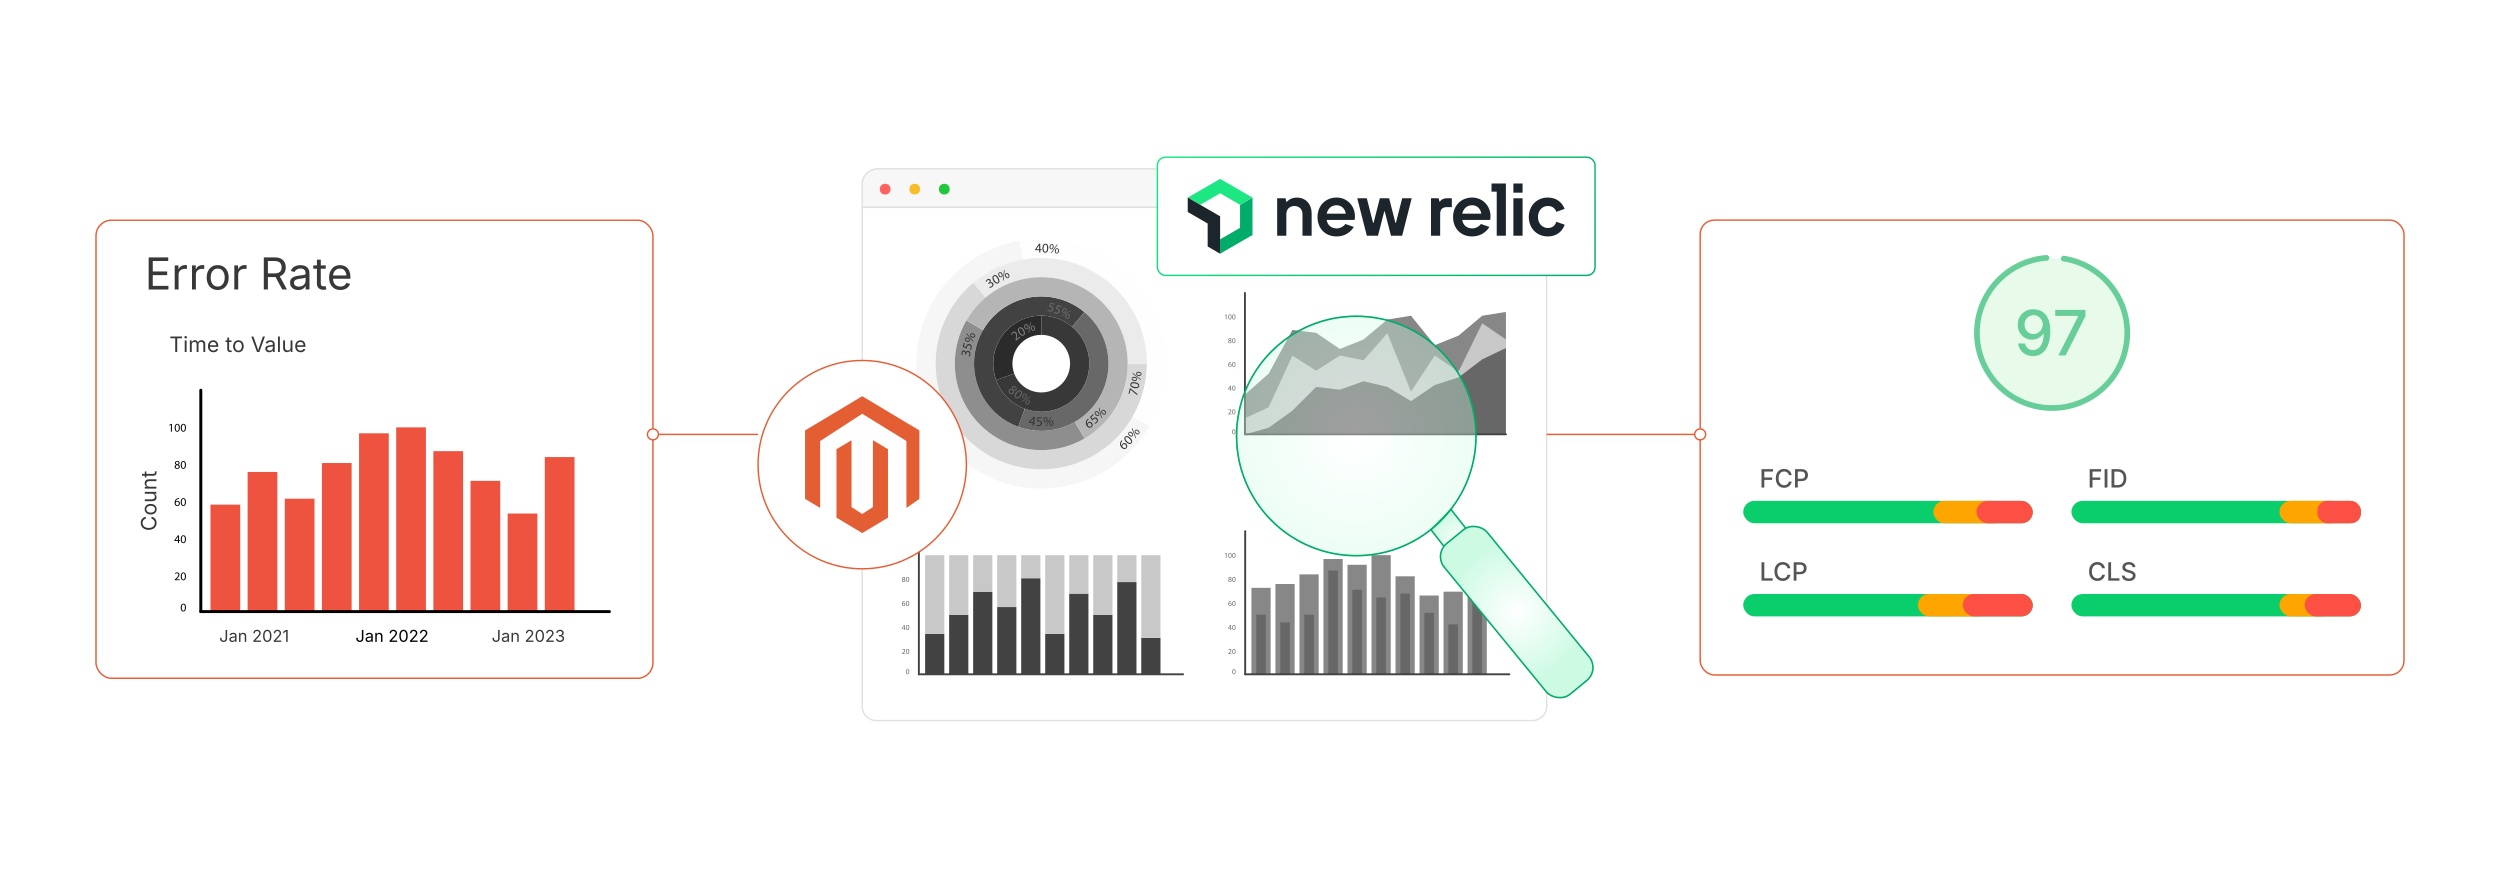 <?xml version="1.0" encoding="UTF-8"?><svg id="_01-What-is-New-Relic-Reporting-in-Magento-2" xmlns="http://www.w3.org/2000/svg" xmlns:xlink="http://www.w3.org/1999/xlink" viewBox="0 0 860 298.867"><defs><filter id="drop-shadow-1" filterUnits="userSpaceOnUse"><feOffset dx="0" dy="3.084"/><feGaussianBlur result="blur" stdDeviation="2.467"/><feFlood flood-color="#333" flood-opacity=".09"/><feComposite in2="blur" operator="in"/><feComposite in="SourceGraphic"/></filter><linearGradient id="linear-gradient" x1="426.242" y1="24.149" x2="520.588" y2="118.495" gradientUnits="userSpaceOnUse"><stop offset="0" stop-color="#1ce783"/><stop offset="1" stop-color="#00ac69"/></linearGradient><filter id="drop-shadow-2" filterUnits="userSpaceOnUse"><feOffset dx="0" dy="6.398"/><feGaussianBlur result="blur-2" stdDeviation="5.119"/><feFlood flood-color="#333" flood-opacity=".09"/><feComposite in2="blur-2" operator="in"/><feComposite in="SourceGraphic"/></filter><radialGradient id="radial-gradient" cx="502.227" cy="180.257" fx="502.227" fy="180.257" r="10.743" gradientUnits="userSpaceOnUse"><stop offset="0" stop-color="#fff"/><stop offset="1" stop-color="#ccfae3"/></radialGradient><radialGradient id="radial-gradient-2" cx="1834.559" cy="-1024.465" fx="1834.559" fy="-1024.465" r="24.625" gradientTransform="translate(-1312.806 -820.32) scale(1 -1)" xlink:href="#radial-gradient"/><radialGradient id="radial-gradient-3" cx="466.558" cy="143.572" fx="466.558" fy="143.572" r="41.185" xlink:href="#radial-gradient"/><filter id="drop-shadow-3" filterUnits="userSpaceOnUse"><feOffset dx="0" dy="5.362"/><feGaussianBlur result="blur-3" stdDeviation="4.29"/><feFlood flood-color="#333" flood-opacity=".09"/><feComposite in2="blur-3" operator="in"/><feComposite in="SourceGraphic"/></filter><filter id="drop-shadow-4" filterUnits="userSpaceOnUse"><feOffset dx="0" dy="5.111"/><feGaussianBlur result="blur-4" stdDeviation="4.089"/><feFlood flood-color="#333" flood-opacity=".09"/><feComposite in2="blur-4" operator="in"/><feComposite in="SourceGraphic"/></filter><filter id="drop-shadow-5" filterUnits="userSpaceOnUse"><feOffset dx="0" dy="4.519"/><feGaussianBlur result="blur-5" stdDeviation="4.519"/><feFlood flood-color="#333" flood-opacity=".09"/><feComposite in2="blur-5" operator="in"/><feComposite in="SourceGraphic"/></filter></defs><path d="M532.039,63.218c0-2.658-2.154-4.812-4.812-5.142h-225.811c-2.658.33-4.812,2.485-4.812,5.142v8.104h235.435v-8.104Z" fill="#f7f7f7" stroke="#e0e0e0" stroke-miterlimit="10" stroke-width=".5"/><path d="M296.604,71.322v171.739c0,2.658,2.154,4.812,4.812,4.812h225.811c2.658,0,4.812-2.154,4.812-4.812V71.322h-235.435Z" fill="#fff" stroke="#e0e0e0" stroke-miterlimit="10" stroke-width=".5"/><circle cx="304.498" cy="65.066" r="1.848" fill="#ff6160" stroke-width="0"/><circle cx="314.667" cy="65.066" r="1.848" fill="#f8bd2a" stroke-width="0"/><circle cx="324.836" cy="65.066" r="1.848" fill="#21c83c" stroke-width="0"/><path d="M395.402,146.576c-7.674,13.292-21.857,21.481-37.206,21.481s-29.532-8.189-37.206-21.481c-7.674-13.293-7.674-29.67,0-42.962,6.411-11.105,17.365-18.647,29.746-20.829l1.148,6.509c-10.476,1.846-19.745,8.229-25.17,17.625-6.494,11.247-6.494,25.105,0,36.353,6.494,11.247,18.495,18.176,31.482,18.176s24.988-6.929,31.482-18.176l5.724,3.305Z" fill="#f6f6f6" stroke-width="0"/><path d="M394.549,125.095c0,6.276-1.623,12.552-4.87,18.176-6.494,11.247-18.495,18.176-31.482,18.176s-24.988-6.929-31.482-18.176c-6.494-11.248-6.494-25.105,0-36.353,2.154-3.731,4.914-6.987,8.115-9.672l4.249,5.063c-2.619,2.197-4.877,4.861-6.639,7.913-5.313,9.202-5.313,20.54,0,29.743,5.313,9.202,15.132,14.872,25.758,14.872,10.626,0,20.445-5.669,25.758-14.872,2.657-4.601,3.985-9.736,3.985-14.872h6.61Z" fill="#d8d8d8" stroke-width="0"/><path d="M373.068,150.853c-4.447,2.568-9.558,3.985-14.872,3.985-10.626,0-20.445-5.669-25.758-14.872-5.313-9.203-5.313-20.541,0-29.743l5.724,3.305c-4.132,7.157-4.132,15.976,0,23.133,4.132,7.157,11.769,11.567,20.034,11.567,4.132,0,8.108-1.102,11.567-3.099l3.305,5.724Z" fill="#8e8e8e" stroke-width="0"/><path d="M350.284,146.834c-5.033-1.833-9.36-5.389-12.122-10.172-4.132-7.158-4.132-15.976,0-23.133,4.132-7.158,11.769-11.567,20.034-11.567,5.523,0,10.766,1.969,14.87,5.412l-4.249,5.063c-2.931-2.459-6.676-3.866-10.621-3.866-5.903,0-11.358,3.149-14.31,8.262-2.952,5.112-2.952,11.411,0,16.524,1.973,3.417,5.063,5.957,8.659,7.266l-2.261,6.211Z" fill="#424242" stroke-width="0"/><path d="M342.668,130.747c-1.654-4.544-1.248-9.643,1.218-13.914,2.952-5.113,8.407-8.262,14.31-8.262v6.61c-3.542,0-6.815,1.89-8.586,4.957-1.48,2.563-1.723,5.622-.731,8.348l-6.211,2.261Z" fill="#2b2b2b" stroke-width="0"/><path d="M350.736,82.785c2.439-.43,4.934-.652,7.46-.652,15.349,0,29.532,8.189,37.206,21.481,7.674,13.292,7.674,29.67,0,42.962l-5.724-3.305c6.494-11.248,6.494-25.105,0-36.353-6.494-11.248-18.495-18.176-31.482-18.176-2.138,0-4.249.188-6.313.552l-1.148-6.509Z" fill="#fefefe" stroke-width="0"/><path d="M334.829,97.247c6.449-5.41,14.688-8.504,23.367-8.504,12.988,0,24.988,6.929,31.482,18.176,3.247,5.624,4.87,11.9,4.87,18.176h-6.61c0-5.135-1.328-10.27-3.985-14.872-5.313-9.203-15.132-14.872-25.758-14.872-7.101,0-13.842,2.532-19.119,6.958l-4.249-5.063Z" fill="#ebebeb" stroke-width="0"/><path d="M332.438,110.224c5.313-9.203,15.132-14.872,25.758-14.872,10.626,0,20.445,5.669,25.758,14.872,5.313,9.202,5.313,20.54,0,29.743-2.657,4.601-6.44,8.319-10.887,10.887l-3.305-5.724c3.459-1.997,6.401-4.889,8.467-8.467,4.132-7.158,4.132-15.976,0-23.133-4.132-7.158-11.769-11.567-20.034-11.567s-15.902,4.409-20.034,11.567l-5.724-3.305Z" fill="#b5b5b5" stroke-width="0"/><path d="M373.066,107.373c2.037,1.709,3.793,3.781,5.164,6.155,4.132,7.157,4.132,15.976,0,23.133-4.132,7.157-11.769,11.567-20.034,11.567-2.742,0-5.414-.485-7.912-1.395l2.261-6.211c1.785.65,3.693.996,5.652.996,5.903,0,11.358-3.149,14.31-8.262,2.952-5.113,2.952-11.411,0-16.524-.979-1.696-2.234-3.176-3.689-4.396l4.249-5.063Z" fill="#686868" stroke-width="0"/><path d="M358.196,108.571c5.903,0,11.358,3.149,14.31,8.262,2.952,5.112,2.952,11.411,0,16.524-2.952,5.112-8.407,8.262-14.31,8.262-5.903,0-11.358-3.149-14.31-8.262-.486-.842-.892-1.715-1.218-2.61l6.211-2.261c.196.537.439,1.061.731,1.566,1.771,3.067,5.044,4.957,8.586,4.957s6.815-1.89,8.586-4.957,1.771-6.847,0-9.914c-1.771-3.067-5.044-4.957-8.586-4.957v-6.61Z" fill="#383838" stroke-width="0"/><path d="M386.125,151.675c-.065.053-.14.127-.214.218-.403.507-.341,1.08-.061,1.495l.01-.009c-.02-.237.059-.521.307-.745.396-.357.931-.322,1.325.114.369.409.432,1.038-.033,1.457-.478.431-1.125.342-1.649-.239-.397-.44-.552-.929-.531-1.348.021-.35.166-.687.417-.975.077-.094.149-.166.204-.216l.223.248ZM387.201,153.042c-.288-.319-.644-.348-.922-.097-.182.165-.248.43-.185.666.011.054.037.11.086.165.339.362.752.481,1.068.196.262-.236.242-.61-.047-.93ZM388.809,150.637c.726.721.859,1.389.389,1.861-.414.417-1.085.311-1.798-.383-.717-.711-.804-1.411-.373-1.845.447-.45,1.102-.308,1.782.367ZM387.691,151.829c.555.551,1.04.694,1.301.43.294-.296.089-.779-.456-1.321-.526-.522-1.004-.73-1.301-.431-.251.253-.125.744.456,1.321ZM389.39,148.79c.492.402.524.86.277,1.161-.237.291-.675.351-1.149-.029-.466-.381-.52-.85-.267-1.159.267-.326.694-.336,1.139.027ZM388.713,149.661c.291.251.608.324.77.127.171-.208.024-.483-.284-.736-.283-.231-.587-.342-.767-.123-.161.197-.013.492.281.732ZM390.628,150.773l-1.289-3.341.164-.201,1.289,3.341-.165.201ZM391.595,148.062c.491.402.524.86.281,1.157-.238.29-.676.351-1.145-.027-.47-.384-.524-.853-.271-1.161.267-.326.691-.332,1.136.031ZM390.918,148.933c.295.247.614.317.773.124.17-.208.024-.483-.284-.736-.283-.231-.587-.342-.766-.124-.161.198-.016.496.278.736Z" fill="#333" stroke-width="0"/><path d="M388.656,133.556l.261.063,2.356,1.913-.098.409-2.281-1.89-.01-.002-.343,1.43-.328-.079.443-1.844ZM390.532,131.495c1.002.203,1.479.686,1.347,1.338-.116.576-.734.856-1.71.668-.988-.199-1.445-.736-1.324-1.333.126-.621.75-.862,1.687-.673ZM390.254,133.103c.766.155,1.248.008,1.321-.355.083-.408-.354-.699-1.106-.851-.725-.147-1.238-.057-1.321.355-.071.349.304.688,1.106.85ZM390.314,129.655c.627.094.889.47.831.854-.055.371-.401.647-1.001.561-.595-.089-.88-.464-.822-.857.062-.416.424-.643.992-.558ZM390.178,130.749c.378.066.688-.033.726-.285.04-.266-.226-.427-.62-.486-.361-.054-.679.006-.722.285-.037.251.24.429.616.486ZM392.39,130.724l-2.814-2.209.038-.256,2.814,2.209-.038.256ZM391.835,127.903c.627.094.889.47.832.85-.056.371-.401.647-.997.562-.6-.09-.885-.464-.827-.858.063-.417.424-.639.991-.554ZM391.699,128.997c.379.061.69-.042.727-.289.039-.265-.226-.427-.62-.486-.361-.054-.679.006-.721.285-.037.252.239.434.614.49Z" fill="#333" stroke-width="0"/><path d="M333.191,122.507c.092-.102.25-.348.295-.627.085-.516-.217-.731-.464-.767-.417-.064-.657.281-.721.669l-.037.224-.301-.049.037-.224c.048-.292-.041-.687-.393-.745-.238-.04-.473.076-.534.446-.04.238.028.483.098.626l-.309.057c-.088-.175-.153-.495-.1-.814.097-.585.488-.792.848-.733.305.051.536.277.608.664l.009.002c.133-.353.456-.605.871-.536.475.078.829.517.712,1.229-.055.333-.208.608-.329.738l-.292-.161ZM331.872,118.02l-.275,1.114.722.297c.008-.07.014-.135.041-.243.055-.224.16-.437.312-.589.186-.197.484-.324.853-.233.57.14.885.699.729,1.332-.079.319-.235.567-.359.684l-.276-.173c.102-.104.25-.319.315-.585.092-.373-.071-.751-.463-.847-.378-.089-.71.096-.854.68-.041.166-.055.301-.068.412l-1.355-.534.344-1.397.333.082ZM332.983,116.164c.598.212.783.631.653.997-.125.354-.516.559-1.09.361-.567-.201-.776-.623-.643-.999.14-.397.539-.551,1.08-.359ZM332.642,117.212c.359.137.682.099.767-.141.09-.253-.141-.462-.516-.595-.345-.122-.668-.124-.762.143-.085.24.154.467.512.594ZM334.818,117.609l-2.341-2.705.086-.244,2.342,2.705-.087.244ZM334.811,114.734c.598.212.783.631.654.993-.125.353-.517.558-1.086.362-.571-.202-.78-.625-.647-1.0.141-.398.538-.547,1.079-.355ZM334.469,115.782c.36.132.684.09.768-.145.089-.253-.141-.463-.516-.595-.345-.122-.668-.124-.762.142-.085.24.152.472.51.598Z" fill="#333" stroke-width="0"/><path d="M362.683,104.839l-1.103-.313-.322.711c.07.01.134.019.241.049.223.063.431.175.579.332.19.193.306.495.203.86-.16.565-.729.86-1.356.682-.316-.089-.557-.254-.67-.382l.182-.27c.1.105.31.261.573.335.369.105.753-.046.863-.433.101-.375-.072-.712-.651-.876-.165-.047-.298-.066-.409-.083l.58-1.335,1.383.392-.093.329ZM365.081,105.731l-1.068-.42-.39.676c.068.017.132.032.235.073.216.085.412.217.543.388.171.211.257.523.118.877-.216.547-.811.785-1.419.546-.306-.12-.53-.308-.63-.447l.209-.252c.089.115.283.291.538.391.358.14.755.028.902-.347.138-.363-.001-.716-.561-.937-.159-.063-.291-.094-.4-.122l.709-1.272,1.339.527-.125.319ZM365.062,108.702l3.039-1.877.227.125-3.04,1.877-.227-.125ZM366.779,107.124c-.304.555-.747.671-1.087.485-.328-.179-.468-.598-.181-1.132.289-.527.738-.666,1.087-.474.369.202.457.619.181,1.122ZM365.801,106.619c-.192.332-.207.656.017.778.235.128.478-.065.669-.414.176-.32.228-.639-.019-.774-.223-.123-.485.077-.667.409ZM367.897,109.152c-.304.556-.747.671-1.084.487-.328-.179-.468-.598-.183-1.128.29-.531.74-.67,1.089-.479.369.202.453.616.178,1.119ZM366.919,108.649c-.189.334-.198.66.021.78.235.128.478-.065.669-.414.176-.32.228-.639-.019-.774-.223-.122-.489.075-.671.407Z" fill="#6d6d6d" stroke-width="0"/><path d="M349.519,117.243l-.156-.195.055-.441c.142-1.05.169-1.57-.11-1.927-.191-.238-.483-.366-.833-.085-.212.171-.303.421-.338.598l-.28-.143c.052-.267.202-.553.472-.771.505-.405.995-.229,1.265.106.347.433.314,1.034.202,1.907l-.049.324.006.007,1.053-.845.211.263-1.497,1.201ZM352.233,113.492c.525.877.49,1.557-.082,1.899-.504.302-1.129.033-1.648-.815-.518-.866-.429-1.565.095-1.879.544-.326,1.143-.027,1.635.795ZM350.855,114.371c.401.671.836.929,1.154.739.357-.214.278-.733-.116-1.392-.381-.635-.792-.954-1.154-.739-.305.184-.305.69.116,1.392ZM353.724,112.145c.218.596.013,1.006-.353,1.14-.352.128-.76-.043-.973-.611-.206-.565-.014-.996.361-1.133.396-.144.768.065.965.604ZM352.698,112.548c.123.365.358.59.597.502.252-.092.266-.403.13-.777-.126-.344-.33-.594-.596-.497-.239.087-.262.416-.132.773ZM353.778,114.481l.595-3.53.243-.089-.594,3.53-.244.089ZM355.991,112.642c.217.596.012,1.006-.348,1.138-.352.129-.761-.042-.971-.607-.208-.569-.015-1.0.359-1.136.396-.145.764.066.961.605ZM354.966,113.047c.128.362.367.586.602.5.252-.092.267-.403.131-.778-.126-.343-.331-.594-.596-.497-.24.087-.267.418-.136.775Z" fill="gray" stroke-width="0"/><path d="M357.508,86.862l-.015-.819-1.398.027-.005-.269,1.304-1.947.44-.008.037,1.87.421-.008.006.32-.421.008.016.82-.385.007ZM357.486,85.723l-.02-1.004c-.003-.158-.001-.315.005-.473h-.014c-.089.178-.161.309-.241.449l-.716,1.038v.009l.986-.019ZM360.621,85.388c-.036,1.021-.434,1.571-1.1,1.548-.586-.02-.964-.583-.939-1.577.035-1.008.489-1.547,1.099-1.525.633.022.973.598.94,1.554ZM358.989,85.377c-.027.78.198,1.232.567,1.245.416.015.631-.463.658-1.23.026-.739-.146-1.231-.567-1.245-.356-.013-.629.412-.658,1.23ZM362.46,84.913c-.065.63-.428.909-.815.869-.372-.039-.664-.37-.606-.973.062-.598.423-.9.818-.859.418.043.661.393.602.964ZM361.363,84.828c-.048.381.064.685.317.711.267.027.416-.245.457-.641.037-.363-.037-.678-.318-.707-.253-.026-.418.259-.456.636ZM361.489,87.035l2.075-2.91.258.027-2.075,2.91-.258-.026ZM364.279,86.351c-.065.63-.429.909-.81.869-.373-.039-.664-.37-.607-.969.062-.602.423-.904.818-.864.419.043.657.393.598.963ZM363.181,86.266c-.044.381.074.686.322.712.267.027.416-.245.456-.641.037-.363-.037-.678-.318-.707-.253-.026-.421.259-.461.636Z" fill="#333" stroke-width="0"/><path d="M340.364,98.715c.137-.002.426-.054.661-.21.436-.289.387-.656.245-.862-.237-.348-.653-.289-.981-.072l-.189.125-.169-.255.189-.125c.247-.164.475-.498.278-.795-.133-.2-.378-.294-.69-.087-.2.133-.335.35-.391.498l-.253-.188c.067-.184.258-.449.528-.628.494-.327.912-.182,1.114.122.171.259.163.581-.072.897l.005.008c.35-.143.754-.078.987.273.266.402.186.96-.416,1.358-.282.187-.588.261-.765.262l-.082-.323ZM343.463,95.557c.508.887.459,1.565-.118,1.896-.51.292-1.128.012-1.631-.846-.501-.875-.4-1.573.13-1.876.55-.315,1.143-.005,1.619.826ZM342.069,96.408c.389.678.818.944,1.139.76.361-.207.292-.727-.09-1.394-.368-.642-.774-.969-1.139-.76-.309.177-.317.683.09,1.394ZM344.802,94.189c.269.575.101,1.001-.251,1.166-.34.159-.76.024-1.022-.523-.255-.545-.101-.991.259-1.16.382-.178.771-.003,1.015.517ZM343.817,94.681c.154.352.408.556.639.447.243-.114.23-.425.061-.785-.155-.331-.382-.563-.637-.443-.23.108-.225.438-.063.781ZM345.063,96.511l.281-3.567.235-.11-.281,3.568-.235.11ZM347.105,94.485c.269.574.101,1.001-.247,1.164-.34.159-.761.024-1.021-.518-.257-.55-.103-.995.258-1.164.381-.179.766-.002,1.01.518ZM346.118,94.979c.159.35.417.551.643.444.243-.114.23-.424.061-.785-.156-.331-.382-.563-.637-.443-.23.108-.228.44-.067.784Z" fill="#333" stroke-width="0"/><path d="M374.542,144.27c-.073.041-.161.101-.249.179-.483.43-.52,1.006-.315,1.462l.012-.007c.02-.237.148-.503.429-.681.45-.284.972-.159,1.285.339.294.466.248,1.096-.28,1.43-.544.343-1.167.145-1.584-.517-.316-.501-.385-1.01-.293-1.418.081-.341.281-.648.578-.889.092-.08.175-.139.238-.178l.178.282ZM375.37,145.799c-.229-.364-.575-.453-.892-.252-.207.13-.318.381-.295.624.001.054.017.115.057.178.272.414.659.602,1.019.375.298-.188.342-.56.112-.924ZM376.205,142.719l-.821.802.457.634c.044-.055.083-.107.163-.184.166-.161.367-.287.577-.337.263-.069.583-.019.848.252.41.421.383,1.062-.084,1.518-.235.229-.499.357-.666.391l-.143-.293c.141-.035.381-.139.577-.33.275-.269.336-.677.055-.965-.275-.275-.654-.293-1.085.128-.123.12-.205.227-.276.314l-.869-1.169,1.03-1.005.24.245ZM377.876,141.776c.442.454.424.912.145,1.183-.268.262-.71.273-1.137-.158-.42-.431-.42-.902-.136-1.18.301-.294.727-.256,1.127.155ZM377.107,142.565c.262.282.568.391.75.213.193-.188.079-.477-.2-.762-.255-.262-.545-.406-.747-.209-.182.178-.068.487.197.758ZM378.883,143.883l-.905-3.461.186-.181.905,3.461-.186.181ZM380.147,141.301c.443.454.424.912.149,1.18-.268.262-.71.273-1.133-.155-.423-.434-.424-.905-.139-1.183.301-.294.723-.252,1.123.159ZM379.378,142.09c.265.278.575.384.753.209.192-.187.078-.477-.2-.762-.255-.261-.545-.406-.747-.209-.182.178-.072.49.193.762Z" fill="#333" stroke-width="0"/><path d="M355.153,146.378l.133-.808-1.379-.226.043-.264,1.635-1.679.434.071-.302,1.845.416.068-.052.315-.415-.068-.133.808-.38-.062ZM355.337,145.255l.162-.991c.025-.156.055-.311.09-.464l-.014-.002c-.119.159-.213.275-.318.398l-.891.89-.002.01.973.159ZM358.351,143.885l-1.147.007-.111.773c.069-.01.134-.019.245-.02.231-.001.463.049.648.158.236.133.433.391.435.769.004.588-.461,1.03-1.113,1.034-.328.002-.606-.089-.75-.18l.1-.31c.125.073.371.164.644.162.384-.002.71-.254.708-.656-.007-.389-.268-.665-.869-.661-.171.001-.305.02-.416.035l.186-1.443,1.438-.009.002.342ZM359.707,146.577l1.647-3.175.259-.009-1.647,3.174-.259.01ZM362.374,145.508c.025.633-.297.96-.68.975-.375.014-.709-.274-.737-.875-.023-.606.292-.956.69-.971.421-.016.706.297.727.871ZM361.275,145.578c.01.384.169.669.419.66.268-.01.377-.302.362-.699-.014-.366-.132-.667-.414-.656-.254.009-.382.315-.368.695ZM360.371,144.338c.024.634-.297.961-.685.976-.374.014-.709-.274-.737-.879-.023-.601.292-.951.69-.966.42-.016.71.297.732.87ZM359.272,144.409c.005.384.16.67.414.66.268-.01.377-.301.362-.699-.014-.366-.132-.667-.414-.656-.254.01-.377.315-.362.695Z" fill="#333" stroke-width="0"/><path d="M347.126,133.998c.264-.274.613-.31.989-.166l.006-.014c-.131-.345-.055-.631.125-.818.331-.343.846-.298,1.226.068.421.404.377.87.117,1.14-.176.183-.456.294-.845.164l-.009.01c.167.366.151.717-.102.981-.363.377-.93.32-1.344-.078-.454-.437-.468-.97-.163-1.287ZM348.307,135.108c.253-.264.192-.567-.022-.933-.324-.171-.621-.136-.82.072-.222.211-.241.565.036.831.264.253.591.253.806.03ZM348.542,133.247c-.208.217-.157.491.029.798.248.116.519.121.709-.076.167-.174.236-.453-.027-.707-.244-.234-.531-.202-.711-.015ZM351.135,136.249c-.622.812-1.266,1.029-1.795.624-.467-.357-.448-1.037.15-1.832.613-.801,1.296-.977,1.782-.606.503.386.446,1.053-.136,1.814ZM349.81,135.292c-.476.621-.555,1.12-.261,1.346.33.253.784-.012,1.251-.621.45-.588.595-1.089.261-1.345-.283-.217-.754-.029-1.252.621ZM351.301,138.129l3.095-1.799.224.131-3.095,1.8-.224-.131ZM353.064,136.593c-.32.548-.766.653-1.103.457-.324-.189-.453-.612-.152-1.139.303-.52.757-.647,1.101-.446.365.212.441.632.153,1.128ZM352.097,136.062c-.202.327-.224.652-.004.78.232.135.481-.052.681-.396.184-.316.246-.634.001-.776-.22-.128-.488.064-.678.393ZM354.129,138.655c-.319.548-.766.653-1.098.459-.324-.189-.453-.612-.154-1.135.305-.524.759-.651,1.104-.45.365.212.437.629.148,1.126ZM353.163,138.125c-.197.33-.217.657-.001.782.232.135.481-.052.681-.396.184-.316.246-.634.002-.776-.22-.128-.492.062-.683.39Z" fill="#666" stroke-width="0"/><path d="M310.289,224.979v-.143l.182-.177c.439-.417.637-.639.64-.898,0-.175-.085-.336-.341-.336-.156,0-.286.079-.365.145l-.074-.164c.119-.1.288-.174.486-.174.37,0,.526.254.526.5,0,.317-.23.573-.592.922l-.137.127v.005h.771v.193h-1.097ZM312.787,224.102c0,.584-.217.906-.597.906-.336,0-.563-.314-.568-.883,0-.576.248-.893.597-.893.362,0,.568.322.568.869ZM311.854,224.128c0,.446.137.7.349.7.238,0,.351-.277.351-.716,0-.423-.108-.7-.349-.7-.203,0-.351.248-.351.716Z" fill="#666" stroke-width="0"/><path d="M311.008,216.717v-.468h-.798v-.153l.766-1.097h.251v1.068h.24v.182h-.24v.468h-.219ZM311.008,216.067v-.574c0-.09.003-.18.008-.269h-.008c-.053.1-.095.174-.143.254l-.42.584v.005h.563ZM312.787,215.84c0,.584-.217.906-.597.906-.336,0-.563-.314-.568-.883,0-.576.248-.893.597-.893.362,0,.568.322.568.869ZM311.854,215.867c0,.446.137.7.349.7.238,0,.351-.277.351-.716,0-.423-.108-.7-.349-.7-.203,0-.351.248-.351.716Z" fill="#666" stroke-width="0"/><path d="M311.269,206.902c-.047-.003-.108,0-.174.01-.365.061-.558.328-.597.611h.008c.082-.108.225-.198.415-.198.304,0,.518.219.518.555,0,.314-.214.605-.571.605-.368,0-.608-.285-.608-.732,0-.338.122-.605.291-.774.143-.14.333-.227.55-.254.069-.011.127-.013.169-.013v.19ZM311.203,207.892c0-.246-.14-.394-.354-.394-.14,0-.269.087-.333.211-.016.026-.026.061-.026.103.005.283.135.492.378.492.201,0,.335-.166.335-.412ZM312.787,207.578c0,.584-.217.906-.597.906-.336,0-.563-.314-.568-.883,0-.576.248-.893.597-.893.362,0,.568.322.568.869ZM311.854,207.605c0,.446.137.7.349.7.238,0,.351-.277.351-.716,0-.423-.108-.7-.349-.7-.203,0-.351.248-.351.716Z" fill="#666" stroke-width="0"/><path d="M310.268,199.757c0-.217.129-.37.341-.46l-.003-.008c-.19-.09-.272-.238-.272-.386,0-.272.23-.457.531-.457.333,0,.5.209.5.423,0,.145-.071.301-.283.402v.008c.214.085.346.235.346.444,0,.298-.256.499-.584.499-.359,0-.576-.214-.576-.465ZM311.193,199.747c0-.208-.146-.309-.378-.375-.201.058-.309.19-.309.354-.008.174.124.328.343.328.209,0,.344-.129.344-.307ZM310.553,198.888c0,.172.129.264.328.317.148-.05.262-.156.262-.312,0-.137-.082-.28-.291-.28-.193,0-.298.127-.298.275ZM312.787,199.316c0,.584-.217.906-.597.906-.336,0-.563-.314-.568-.883,0-.576.248-.893.597-.893.362,0,.568.322.568.869ZM311.854,199.343c0,.446.137.7.349.7.238,0,.351-.277.351-.716,0-.423-.108-.7-.349-.7-.203,0-.351.248-.351.716Z" fill="#666" stroke-width="0"/><path d="M309.437,190.431h-.005l-.299.161-.045-.177.375-.201h.198v1.718h-.225v-1.501ZM311.43,191.054c0,.584-.217.906-.597.906-.336,0-.563-.314-.568-.883,0-.576.248-.893.597-.893.362,0,.568.322.568.869ZM310.497,191.081c0,.446.137.7.349.7.238,0,.351-.277.351-.716,0-.423-.108-.7-.349-.7-.203,0-.351.248-.351.716ZM312.787,191.054c0,.584-.217.906-.597.906-.336,0-.563-.314-.568-.883,0-.576.248-.893.597-.893.362,0,.568.322.568.869ZM311.854,191.081c0,.446.137.7.349.7.238,0,.351-.277.351-.716,0-.423-.108-.7-.349-.7-.203,0-.351.248-.351.716Z" fill="#666" stroke-width="0"/><path d="M312.787,231.042c0,.584-.217.906-.597.906-.336,0-.563-.314-.568-.882,0-.576.248-.893.597-.893.362,0,.568.322.568.869ZM311.854,231.068c0,.447.137.7.349.7.238,0,.351-.278.351-.716,0-.423-.108-.7-.349-.7-.203,0-.351.249-.351.716Z" fill="#666" stroke-width="0"/><rect x="318.239" y="218.079" width="6.61" height="13.88" fill="#424242" stroke-width="0"/><rect x="326.501" y="211.469" width="6.61" height="20.49" fill="#424242" stroke-width="0"/><rect x="334.763" y="203.538" width="6.61" height="28.421" fill="#424242" stroke-width="0"/><rect x="343.025" y="208.825" width="6.61" height="23.133" fill="#424242" stroke-width="0"/><rect x="351.287" y="198.911" width="6.61" height="33.048" fill="#424242" stroke-width="0"/><rect x="359.549" y="218.079" width="6.61" height="13.88" fill="#424242" stroke-width="0"/><rect x="367.811" y="204.198" width="6.61" height="27.76" fill="#424242" stroke-width="0"/><rect x="376.073" y="211.469" width="6.61" height="20.49" fill="#424242" stroke-width="0"/><rect x="384.335" y="200.233" width="6.61" height="31.726" fill="#424242" stroke-width="0"/><rect x="392.597" y="219.4" width="6.61" height="12.558" fill="#424242" stroke-width="0"/><rect x="318.239" y="190.979" width="6.61" height="27.099" fill="#c8c8c8" stroke-width="0"/><rect x="326.501" y="190.979" width="6.61" height="20.49" fill="#c8c8c8" stroke-width="0"/><rect x="334.763" y="190.979" width="6.61" height="12.558" fill="#c8c8c8" stroke-width="0"/><rect x="343.025" y="190.979" width="6.61" height="17.846" fill="#c8c8c8" stroke-width="0"/><rect x="351.287" y="190.979" width="6.61" height="7.931" fill="#c8c8c8" stroke-width="0"/><rect x="359.549" y="190.979" width="6.61" height="27.099" fill="#c8c8c8" stroke-width="0"/><rect x="367.811" y="190.979" width="6.61" height="13.219" fill="#c8c8c8" stroke-width="0"/><rect x="376.073" y="190.979" width="6.61" height="20.49" fill="#c8c8c8" stroke-width="0"/><rect x="384.335" y="190.979" width="6.61" height="9.253" fill="#c8c8c8" stroke-width="0"/><rect x="392.597" y="190.979" width="6.61" height="28.421" fill="#c8c8c8" stroke-width="0"/><path d="M316.091,232.289c-.183,0-.33-.148-.33-.33v-49.241c0-.183.148-.33.33-.33s.33.148.33.33v49.241c0,.183-.148.33-.33.33Z" fill="#424242" stroke-width="0"/><path d="M406.973,232.289h-90.882c-.183,0-.33-.148-.33-.33,0-.183.148-.33.33-.33h90.882c.183,0,.33.148.33.33,0,.183-.148.33-.33.33Z" fill="#424242" stroke-width="0"/><path d="M422.54,224.979v-.143l.182-.177c.439-.417.637-.639.64-.898,0-.175-.085-.336-.341-.336-.156,0-.286.079-.365.145l-.074-.164c.119-.1.288-.174.486-.174.37,0,.526.254.526.5,0,.317-.23.573-.592.922l-.137.127v.005h.771v.193h-1.097ZM425.038,224.102c0,.584-.217.906-.597.906-.336,0-.563-.314-.568-.883,0-.576.248-.893.597-.893.362,0,.568.322.568.869ZM424.105,224.128c0,.446.137.7.349.7.238,0,.351-.277.351-.716,0-.423-.108-.7-.349-.7-.203,0-.351.248-.351.716Z" fill="#696969" stroke-width="0"/><path d="M423.259,216.717v-.468h-.798v-.153l.766-1.097h.251v1.068h.24v.182h-.24v.468h-.219ZM423.259,216.067v-.574c0-.09.003-.18.008-.269h-.008c-.053.1-.095.174-.143.254l-.42.584v.005h.563ZM425.038,215.84c0,.584-.217.906-.597.906-.336,0-.563-.314-.568-.883,0-.576.248-.893.597-.893.362,0,.568.322.568.869ZM424.105,215.867c0,.446.137.7.349.7.238,0,.351-.277.351-.716,0-.423-.108-.7-.349-.7-.203,0-.351.248-.351.716Z" fill="#696969" stroke-width="0"/><path d="M423.521,206.902c-.047-.003-.108,0-.174.01-.365.061-.558.328-.597.611h.008c.082-.108.225-.198.415-.198.304,0,.518.219.518.555,0,.314-.214.605-.571.605-.368,0-.608-.285-.608-.732,0-.338.122-.605.291-.774.143-.14.333-.227.55-.254.069-.011.127-.013.169-.013v.19ZM423.455,207.892c0-.246-.14-.394-.354-.394-.14,0-.27.087-.333.211-.016.026-.026.061-.026.103.005.283.135.492.378.492.201,0,.335-.166.335-.412ZM425.038,207.578c0,.584-.217.906-.597.906-.336,0-.563-.314-.568-.883,0-.576.248-.893.597-.893.362,0,.568.322.568.869ZM424.105,207.605c0,.446.137.7.349.7.238,0,.351-.277.351-.716,0-.423-.108-.7-.349-.7-.203,0-.351.248-.351.716Z" fill="#696969" stroke-width="0"/><path d="M422.519,199.757c0-.217.129-.37.341-.46l-.003-.008c-.19-.09-.272-.238-.272-.386,0-.272.23-.457.531-.457.333,0,.5.209.5.423,0,.145-.071.301-.283.402v.008c.214.085.346.235.346.444,0,.298-.256.499-.584.499-.359,0-.576-.214-.576-.465ZM423.444,199.747c0-.208-.146-.309-.378-.375-.201.058-.309.19-.309.354-.008.174.124.328.343.328.209,0,.344-.129.344-.307ZM422.805,198.888c0,.172.129.264.328.317.148-.05.262-.156.262-.312,0-.137-.082-.28-.291-.28-.193,0-.299.127-.299.275ZM425.038,199.316c0,.584-.217.906-.597.906-.336,0-.563-.314-.568-.883,0-.576.248-.893.597-.893.362,0,.568.322.568.869ZM424.105,199.343c0,.446.137.7.349.7.238,0,.351-.277.351-.716,0-.423-.108-.7-.349-.7-.203,0-.351.248-.351.716Z" fill="#696969" stroke-width="0"/><path d="M421.689,190.431h-.005l-.298.161-.045-.177.375-.201h.198v1.718h-.225v-1.501ZM423.682,191.054c0,.584-.217.906-.597.906-.336,0-.563-.314-.568-.883,0-.576.248-.893.597-.893.362,0,.568.322.568.869ZM422.749,191.081c0,.446.137.7.349.7.238,0,.351-.277.351-.716,0-.423-.108-.7-.349-.7-.203,0-.351.248-.351.716ZM425.038,191.054c0,.584-.217.906-.597.906-.336,0-.563-.314-.568-.883,0-.576.248-.893.597-.893.362,0,.568.322.568.869ZM424.105,191.081c0,.446.137.7.349.7.238,0,.351-.277.351-.716,0-.423-.108-.7-.349-.7-.203,0-.351.248-.351.716Z" fill="#696969" stroke-width="0"/><path d="M425.038,231.042c0,.584-.217.906-.597.906-.336,0-.563-.314-.568-.882,0-.576.248-.893.597-.893.362,0,.568.322.568.869ZM424.105,231.068c0,.447.137.7.349.7.238,0,.351-.278.351-.716,0-.423-.108-.7-.349-.7-.203,0-.351.249-.351.716Z" fill="#696969" stroke-width="0"/><rect x="430.491" y="202.216" width="6.61" height="29.743" fill="#878787" stroke-width="0"/><rect x="438.753" y="200.894" width="6.61" height="31.065" fill="#878787" stroke-width="0"/><rect x="447.015" y="197.589" width="6.61" height="34.37" fill="#878787" stroke-width="0"/><rect x="455.277" y="192.301" width="6.61" height="39.657" fill="#878787" stroke-width="0"/><rect x="463.539" y="194.284" width="6.61" height="37.674" fill="#878787" stroke-width="0"/><rect x="471.801" y="190.979" width="6.61" height="40.979" fill="#878787" stroke-width="0"/><rect x="480.063" y="198.25" width="6.61" height="33.709" fill="#878787" stroke-width="0"/><rect x="488.325" y="204.859" width="6.61" height="27.099" fill="#878787" stroke-width="0"/><rect x="496.586" y="203.538" width="6.61" height="28.421" fill="#878787" stroke-width="0"/><rect x="504.848" y="197.589" width="6.61" height="34.37" fill="#878787" stroke-width="0"/><rect x="432.143" y="211.469" width="3.305" height="20.49" fill="#676767" stroke-width="0"/><rect x="440.405" y="214.113" width="3.305" height="17.846" fill="#676767" stroke-width="0"/><rect x="448.667" y="211.469" width="3.305" height="20.49" fill="#676767" stroke-width="0"/><rect x="456.929" y="196.267" width="3.305" height="35.692" fill="#676767" stroke-width="0"/><rect x="465.191" y="202.877" width="3.305" height="29.082" fill="#676767" stroke-width="0"/><rect x="473.453" y="205.52" width="3.305" height="26.438" fill="#676767" stroke-width="0"/><rect x="481.715" y="204.198" width="3.305" height="27.76" fill="#676767" stroke-width="0"/><rect x="489.977" y="210.808" width="3.305" height="21.151" fill="#676767" stroke-width="0"/><rect x="498.239" y="214.774" width="3.305" height="17.185" fill="#676767" stroke-width="0"/><rect x="506.501" y="206.181" width="3.305" height="25.777" fill="#676767" stroke-width="0"/><path d="M428.343,232.289c-.183,0-.33-.148-.33-.33v-49.241c0-.183.148-.33.33-.33s.33.148.33.33v49.241c0,.183-.148.33-.33.33Z" fill="#424242" stroke-width="0"/><path d="M519.224,232.289h-90.881c-.183,0-.33-.148-.33-.33,0-.183.148-.33.33-.33h90.881c.183,0,.33.148.33.33,0,.183-.148.33-.33.33Z" fill="#424242" stroke-width="0"/><path d="M422.526,142.523v-.141l.18-.175c.433-.412.629-.632.632-.887,0-.172-.084-.332-.337-.332-.154,0-.282.078-.36.143l-.073-.162c.118-.099.285-.172.481-.172.365,0,.519.251.519.494,0,.313-.227.566-.585.911l-.135.125v.005h.762v.191h-1.083ZM424.993,141.656c0,.577-.214.895-.59.895-.332,0-.556-.31-.561-.872,0-.569.245-.882.59-.882.358,0,.561.319.561.859ZM424.072,141.682c0,.441.136.692.345.692.235,0,.347-.274.347-.707,0-.418-.107-.692-.345-.692-.201,0-.347.245-.347.707Z" fill="#696969" stroke-width="0"/><path d="M423.236,134.361v-.462h-.788v-.151l.757-1.083h.248v1.055h.238v.18h-.238v.462h-.217ZM423.236,133.719v-.567c0-.089.003-.178.008-.266h-.008c-.052.099-.094.172-.141.251l-.415.577v.005h.556ZM424.993,133.494c0,.577-.214.895-.59.895-.332,0-.556-.31-.561-.872,0-.569.245-.882.59-.882.358,0,.561.319.561.859ZM424.072,133.52c0,.441.136.692.345.692.235,0,.347-.274.347-.707,0-.418-.107-.692-.345-.692-.201,0-.347.245-.347.707Z" fill="#696969" stroke-width="0"/><path d="M423.495,124.664c-.047-.003-.107,0-.172.01-.36.06-.551.324-.59.603h.008c.081-.107.222-.196.41-.196.3,0,.512.216.512.548,0,.311-.211.598-.564.598-.363,0-.601-.282-.601-.723,0-.334.12-.598.287-.765.141-.138.329-.224.543-.251.068-.011.125-.013.167-.013v.188ZM423.429,125.643c0-.243-.138-.389-.35-.389-.138,0-.266.086-.329.209-.016.026-.026.06-.026.102.005.279.133.486.373.486.198,0,.331-.164.331-.407ZM424.993,125.332c0,.577-.214.895-.59.895-.332,0-.556-.31-.561-.872,0-.569.245-.882.59-.882.358,0,.561.319.561.859ZM424.072,125.358c0,.441.136.692.345.692.235,0,.347-.274.347-.707,0-.418-.107-.692-.345-.692-.201,0-.347.245-.347.707Z" fill="#696969" stroke-width="0"/><path d="M422.505,117.606c0-.214.128-.365.337-.454l-.003-.008c-.188-.089-.269-.235-.269-.381,0-.269.227-.451.524-.451.329,0,.494.206.494.418,0,.143-.07.297-.279.397v.008c.211.084.342.232.342.439,0,.295-.253.493-.577.493-.355,0-.569-.211-.569-.459ZM423.419,117.595c0-.206-.144-.305-.373-.37-.198.057-.305.188-.305.35-.008.172.123.324.339.324.206,0,.34-.128.34-.303ZM422.787,116.747c0,.17.128.261.324.313.146-.05.259-.154.259-.308,0-.136-.081-.277-.287-.277-.19,0-.295.125-.295.271ZM424.993,117.17c0,.577-.214.895-.59.895-.332,0-.556-.31-.561-.872,0-.569.245-.882.59-.882.358,0,.561.319.561.859ZM424.072,117.196c0,.441.136.692.345.692.235,0,.347-.274.347-.707,0-.418-.107-.692-.345-.692-.201,0-.347.245-.347.707Z" fill="#696969" stroke-width="0"/><path d="M421.685,108.392h-.005l-.295.159-.044-.175.37-.198h.196v1.697h-.222v-1.483ZM423.653,109.008c0,.577-.214.895-.59.895-.332,0-.556-.31-.561-.872,0-.569.245-.882.59-.882.358,0,.561.319.561.859ZM422.732,109.034c0,.441.136.692.345.692.235,0,.347-.274.347-.707,0-.418-.107-.692-.345-.692-.201,0-.347.245-.347.707ZM424.993,109.008c0,.577-.214.895-.59.895-.332,0-.556-.31-.561-.872,0-.569.245-.882.59-.882.358,0,.561.319.561.859ZM424.072,109.034c0,.441.136.692.345.692.235,0,.347-.274.347-.707,0-.418-.107-.692-.345-.692-.201,0-.347.245-.347.707Z" fill="#696969" stroke-width="0"/><path d="M424.993,148.512c0,.577-.214.895-.59.895-.332,0-.556-.31-.561-.872,0-.569.245-.883.59-.883.358,0,.561.318.561.859ZM424.072,148.538c0,.441.136.692.345.692.235,0,.347-.274.347-.708,0-.418-.107-.692-.345-.692-.201,0-.347.246-.347.708Z" fill="#696969" stroke-width="0"/><polygon points="428.258 149.418 428.258 135.706 436.42 128.523 444.582 113.505 452.744 114.484 460.906 120.034 469.068 116.77 477.23 109.914 485.392 108.608 493.554 118.729 501.716 115.464 509.878 108.608 518.04 107.302 518.04 149.418 428.258 149.418" fill="#878787" stroke-width="0"/><polygon points="428.258 149.407 428.258 143.868 436.42 140.103 444.582 122.31 452.744 127.533 460.906 122.31 469.068 123.942 477.23 114.637 485.392 134.716 493.554 122.31 501.716 127.86 509.878 111.209 518.04 116.77 518.04 149.418 428.258 149.407" fill="#c8c8c8" stroke-width="0"/><polygon points="428.258 149.418 436.42 147.132 444.582 141.256 452.744 133.094 460.906 134.073 469.068 131.135 477.23 133.094 485.392 137.991 493.554 132.441 501.716 129.829 509.878 123.626 518.04 119.708 518.04 149.418 428.258 149.418" fill="#676767" stroke-width="0"/><path d="M518.04,149.734h-89.782c-.18,0-.326-.146-.326-.326,0-.18.146-.326.326-.326h89.782c.18,0,.326.146.326.326,0,.18-.146.326-.326.326Z" fill="#424242" stroke-width="0"/><path d="M428.258,149.744c-.18,0-.326-.146-.326-.326v-48.646c0-.18.146-.326.326-.326s.326.146.326.326v48.646c0,.18-.146.326-.326.326Z" fill="#424242" stroke-width="0"/><g filter="url(#drop-shadow-1)"><rect x="398.133" y="50.995" width="150.565" height="40.654" rx="2.762" ry="2.762" fill="#fff" stroke="url(#linear-gradient)" stroke-miterlimit="10" stroke-width=".5"/><polygon points="426.575 67.364 426.575 75.28 419.72 79.239 419.72 84.187 430.863 77.755 430.863 64.889 426.575 67.364" fill="#00ac69" stroke-width="0"/><polygon points="419.72 63.406 426.575 67.364 430.863 64.889 430.863 64.889 419.72 58.456 408.578 64.889 408.578 64.889 412.864 67.364 419.72 63.406" fill="#1ce783" stroke-width="0"/><polygon points="415.434 73.798 415.434 81.714 419.72 84.187 419.72 71.323 408.578 64.889 408.578 69.838 415.434 73.798" fill="#1d252c" stroke-width="0"/><path d="M446.157,64.871c-2.399,0-3.535,1.515-3.535,1.515h-.126l-.251-1.263h-2.905v12.878h3.156v-7.446c0-1.641,1.133-2.778,2.778-2.778s2.778,1.133,2.778,2.778v7.446h3.156v-7.701c0-3.283-2.146-5.429-5.05-5.429Z" fill="#1d252c" stroke-width="0"/><polygon points="480.196 73.582 480.015 73.582 477.869 65.123 474.658 65.123 472.511 73.582 472.332 73.582 470.184 65.123 466.901 65.123 470.184 78.001 474.028 78.001 476.173 69.668 476.354 69.668 478.5 78.001 482.343 78.001 485.625 65.123 482.343 65.123 480.196 73.582" fill="#1d252c" stroke-width="0"/><path d="M495.29,66.26h-.126l-.253-1.133h-2.651v12.876h3.156v-7.446c0-1.641.758-2.399,2.399-2.399h1.619v-3.033h-1.878c-.891.002-1.73.422-2.266,1.135Z" fill="#1d252c" stroke-width="0"/><path d="M506.418,64.871c-3.786,0-6.563,2.778-6.563,6.691s2.621,6.691,6.563,6.691c3.194,0,5.116-1.879,5.918-3.261l-2.897-1.033c-.286.524-1.442,1.533-3.02,1.533-1.84,0-3.155-1.152-3.407-2.913h9.593c.089-.415.131-.838.126-1.263-0-3.668-2.778-6.445-6.313-6.445ZM503.011,70.426c.379-1.641,1.515-2.904,3.407-2.904,1.769,0,2.904,1.263,3.156,2.904h-6.563Z" fill="#1d252c" stroke-width="0"/><path d="M459.791,64.871c-3.788,0-6.565,2.778-6.565,6.691s2.616,6.691,6.565,6.691c3.194,0,5.115-1.879,5.916-3.261l-2.897-1.033c-.286.524-1.441,1.533-3.019,1.533-1.84,0-3.156-1.152-3.409-2.913h9.595c.089-.415.131-.838.126-1.263,0-3.668-2.778-6.445-6.313-6.445ZM456.382,70.426c.379-1.641,1.515-2.904,3.409-2.904,1.768,0,2.904,1.263,3.156,2.904h-6.565Z" fill="#1d252c" stroke-width="0"/><rect x="520.608" y="60.039" width="3.156" height="3.156" fill="#1d252c" stroke-width="0"/><path d="M532.474,75.35c-1.894,0-3.409-1.515-3.409-3.788s1.515-3.788,3.409-3.788,2.651,1.263,2.904,2.02l2.858-1.016c-.693-1.798-2.392-3.907-5.762-3.907-3.788,0-6.565,2.778-6.565,6.691s2.778,6.691,6.565,6.691c3.399,0,5.099-2.143,5.778-4.027l-2.875-1.023c-.253.884-1.01,2.146-2.904,2.146Z" fill="#1d252c" stroke-width="0"/><polygon points="513.08 62.844 514.872 62.844 514.872 78.001 518.028 78.001 518.028 60.039 513.08 60.039 513.08 62.844" fill="#1d252c" stroke-width="0"/><rect x="520.608" y="65.123" width="3.156" height="12.878" fill="#1d252c" stroke-width="0"/></g><g filter="url(#drop-shadow-2)"><polygon points="504.601 191.69 512.231 185.464 499.112 168.823 492.223 175.79 504.601 191.69" fill="url(#radial-gradient)" stroke="#00ac69" stroke-miterlimit="10" stroke-width=".55"/><rect x="512.238" y="170.645" width="19.03" height="67.001" rx="5.794" ry="5.794" transform="translate(1054.783 31.574) rotate(140.692)" fill="url(#radial-gradient-2)" stroke="#00ac69" stroke-miterlimit="10" stroke-width=".55"/><circle cx="466.558" cy="143.572" r="41.185" fill="url(#radial-gradient-3)" opacity=".37" stroke="#00ac69" stroke-miterlimit="10" stroke-width=".457"/><circle cx="466.558" cy="143.572" r="41.185" fill="none" stroke="#00ac69" stroke-miterlimit="10" stroke-width=".55"/></g><g filter="url(#drop-shadow-3)"><circle cx="296.604" cy="154.475" r="35.834" fill="#fff" stroke="#e45e34" stroke-miterlimit="10" stroke-width=".5"/><g id="LOGO"><polygon points="316.27 142.704 316.27 166.26 311.81 169.368 311.81 146.352 296.604 136.977 282.125 146.352 282.125 169.368 276.938 166.26 276.938 142.704 296.604 130.926 316.27 142.704" fill="#e45e34" stroke-width="0"/><polygon points="305.465 149.161 305.465 172.717 301.877 174.866 296.604 178.025 291.327 174.866 287.744 172.717 287.744 149.161 292.93 146.053 292.93 169.069 296.604 171.447 300.278 169.069 300.278 146.053 305.465 149.161" fill="#e45e34" stroke-width="0"/></g></g><g filter="url(#drop-shadow-4)"><rect x="33.024" y="70.647" width="191.586" height="157.574" rx="5.316" ry="5.316" fill="#fff" stroke="#e45e34" stroke-miterlimit="10" stroke-width=".5"/><path d="M51.143,94.474v-11.039h6.727v1.245h-5.319v3.601h4.956v1.245h-4.956v3.704h5.386v1.245h-6.793Z" fill="#383838" stroke-width="0"/><path d="M60.1,94.474v-8.283h1.289v1.274h.089c.153-.42.426-.757.819-1.011s.836-.382,1.33-.382c.099,0,.216.002.352.007.136.005.243.01.322.015v1.341c-.04-.01-.138-.025-.296-.044s-.326-.03-.503-.03c-.396,0-.75.083-1.063.249s-.559.393-.737.681c-.178.289-.267.622-.267.997v5.186h-1.333Z" fill="#383838" stroke-width="0"/><path d="M66.049,94.474v-8.283h1.289v1.274h.089c.153-.42.426-.757.819-1.011s.836-.382,1.33-.382c.099,0,.216.002.352.007.136.005.243.01.322.015v1.341c-.04-.01-.138-.025-.296-.044s-.326-.03-.503-.03c-.396,0-.75.083-1.063.249s-.559.393-.737.681c-.178.289-.267.622-.267.997v5.186h-1.333Z" fill="#383838" stroke-width="0"/><path d="M74.88,94.652c-.751,0-1.409-.178-1.975-.533-.565-.356-1.006-.854-1.322-1.497s-.474-1.388-.474-2.237c0-.864.158-1.619.474-2.264s.757-1.145,1.322-1.5,1.224-.533,1.975-.533c.755,0,1.417.178,1.985.533s1.01.855,1.326,1.5.474,1.399.474,2.264c0,.85-.158,1.595-.474,2.237s-.758,1.141-1.326,1.497c-.568.355-1.23.533-1.985.533ZM74.88,93.459c.558,0,1.017-.143,1.378-.43.36-.286.627-.663.8-1.129.173-.467.259-.972.259-1.515,0-.548-.086-1.058-.259-1.53-.173-.472-.44-.852-.8-1.141-.361-.289-.82-.434-1.378-.434-.553,0-1.008.145-1.363.434s-.62.668-.792,1.137c-.173.469-.259.98-.259,1.534,0,.543.086,1.048.259,1.515.173.466.437.843.792,1.129.355.287.81.43,1.363.43Z" fill="#383838" stroke-width="0"/><path d="M80.606,94.474v-8.283h1.289v1.274h.089c.153-.42.426-.757.819-1.011s.836-.382,1.33-.382c.099,0,.216.002.352.007.136.005.243.01.322.015v1.341c-.04-.01-.138-.025-.296-.044s-.326-.03-.503-.03c-.396,0-.75.083-1.063.249s-.559.393-.737.681c-.178.289-.267.622-.267.997v5.186h-1.333Z" fill="#383838" stroke-width="0"/><path d="M90.749,94.474v-11.039h3.778c.859,0,1.567.147,2.123.441.556.293.968.697,1.237,1.211.269.514.404,1.099.404,1.756,0,.657-.135,1.237-.404,1.741-.27.503-.681.897-1.233,1.182-.553.284-1.26.426-2.119.426h-3v-1.252h2.934c.583,0,1.051-.085,1.404-.255s.611-.413.774-.726c.163-.314.244-.686.244-1.115,0-.439-.082-.821-.244-1.145-.163-.323-.422-.575-.778-.756-.355-.18-.827-.27-1.415-.27h-2.296v9.801h-1.408ZM97.091,94.474l-2.667-4.971h1.585l2.711,4.971h-1.63Z" fill="#383838" stroke-width="0"/><path d="M102.595,94.667c-.523,0-.999-.099-1.426-.296-.427-.198-.767-.487-1.019-.867-.252-.38-.377-.842-.377-1.385,0-.474.094-.859.281-1.156s.438-.53.752-.7.661-.297,1.041-.381.763-.15,1.148-.2c.494-.064.896-.113,1.208-.148s.542-.094.692-.178c.151-.084.226-.227.226-.43v-.044c0-.346-.064-.639-.192-.878-.128-.24-.321-.424-.578-.552s-.578-.192-.963-.192c-.396,0-.733.062-1.015.185-.281.124-.51.278-.685.463-.175.186-.308.375-.396.567l-1.282-.422c.212-.503.499-.897.859-1.182.36-.284.758-.485,1.193-.604.435-.119.864-.178,1.289-.178.276,0,.591.033.944.1.354.067.694.199,1.022.396.329.198.6.49.815.878s.322.905.322,1.552v5.46h-1.311v-1.126h-.089c-.094.192-.245.392-.452.596-.208.205-.477.377-.808.515s-.731.207-1.2.207ZM102.825,93.489c.494,0,.911-.096,1.252-.289.341-.192.6-.443.778-.752.178-.309.267-.631.267-.967v-1.148c-.054.064-.173.123-.355.174s-.392.098-.626.137c-.235.04-.462.073-.682.1-.22.027-.394.048-.522.063-.321.04-.621.107-.9.204-.279.096-.503.237-.67.422-.168.185-.252.436-.252.752,0,.286.074.526.222.718.148.193.351.338.607.438.257.099.551.148.882.148Z" fill="#383838" stroke-width="0"/><path d="M112.056,86.191v1.141h-4.282v-1.141h4.282ZM109.018,84.221h1.334v8.105c0,.371.075.641.226.811.151.17.401.256.752.256.084,0,.191-.01.322-.03.131-.02.251-.04.359-.059l.274,1.126c-.139.049-.295.086-.471.111-.175.024-.35.037-.522.037-.716,0-1.274-.188-1.674-.566-.4-.378-.6-.905-.6-1.582v-8.208Z" fill="#383838" stroke-width="0"/><path d="M117.093,94.652c-.8,0-1.49-.178-2.07-.533-.581-.356-1.027-.852-1.341-1.489-.313-.637-.47-1.38-.47-2.23s.153-1.598.459-2.245c.306-.647.739-1.153,1.3-1.519.561-.365,1.216-.548,1.967-.548.439,0,.873.073,1.3.218.427.146.815.38,1.163.704.348.323.626.75.833,1.278.207.528.311,1.175.311,1.941v.556h-6.431v-1.126h5.712l-.622.415c0-.543-.085-1.026-.256-1.448s-.423-.753-.759-.993c-.336-.239-.753-.359-1.252-.359-.499,0-.926.123-1.282.367-.355.245-.627.563-.815.956-.188.393-.282.813-.282,1.263v.749c0,.612.106,1.132.319,1.56s.51.75.893.97c.383.22.826.33,1.33.33.326,0,.622-.047.889-.141.267-.094.497-.236.689-.426.193-.19.341-.426.445-.708l1.289.355c-.128.415-.346.78-.652,1.097-.307.316-.686.563-1.137.741-.452.178-.962.267-1.53.267Z" fill="#383838" stroke-width="0"/><path d="M60.106,194.49v-.221l.282-.274c.678-.645.985-.989.989-1.389,0-.27-.131-.519-.527-.519-.241,0-.442.122-.564.225l-.115-.254c.184-.155.446-.27.752-.27.572,0,.813.392.813.773,0,.49-.355.886-.915,1.426l-.212.196v.008h1.193v.298h-1.696ZM63.969,193.133c0,.903-.335,1.402-.923,1.402-.519,0-.871-.486-.879-1.365,0-.89.384-1.381.923-1.381.56,0,.879.499.879,1.345ZM62.527,193.174c0,.69.213,1.083.54,1.083.368,0,.544-.429.544-1.108,0-.654-.168-1.083-.54-1.083-.314,0-.544.384-.544,1.108Z" fill="#000" stroke-width="0"/><path d="M61.218,181.712v-.723h-1.234v-.237l1.185-1.696h.388v1.651h.372v.282h-.372v.723h-.339ZM61.218,180.706v-.887c0-.139.004-.278.012-.417h-.012c-.081.155-.147.27-.221.392l-.649.903v.008h.87ZM63.969,180.355c0,.903-.335,1.402-.923,1.402-.519,0-.871-.486-.879-1.365,0-.89.384-1.381.923-1.381.56,0,.879.499.879,1.345ZM62.527,180.396c0,.69.213,1.083.54,1.083.368,0,.544-.429.544-1.108,0-.654-.168-1.083-.54-1.083-.314,0-.544.384-.544,1.108Z" fill="#000" stroke-width="0"/><path d="M61.623,166.53c-.073-.004-.168,0-.27.016-.564.094-.862.507-.924.944h.012c.127-.168.347-.306.641-.306.47,0,.801.339.801.858,0,.486-.331.936-.883.936-.569,0-.94-.441-.94-1.132,0-.523.188-.936.45-1.197.221-.217.515-.351.85-.392.106-.017.196-.021.262-.021v.295ZM61.521,168.063c0-.38-.217-.609-.548-.609-.217,0-.417.135-.515.327-.025.041-.041.094-.041.159.008.437.208.76.585.76.31,0,.519-.257.519-.637ZM63.969,167.577c0,.903-.335,1.402-.923,1.402-.519,0-.871-.486-.879-1.365,0-.89.384-1.381.923-1.381.56,0,.879.499.879,1.345ZM62.527,167.618c0,.69.213,1.083.54,1.083.368,0,.544-.429.544-1.108,0-.654-.168-1.083-.54-1.083-.314,0-.544.384-.544,1.108Z" fill="#000" stroke-width="0"/><path d="M60.074,155.481c0-.335.2-.572.527-.711l-.004-.012c-.295-.139-.421-.368-.421-.597,0-.421.355-.707.821-.707.515,0,.773.323.773.654,0,.225-.11.466-.437.621v.012c.331.131.535.364.535.687,0,.462-.396.772-.903.772-.556,0-.891-.331-.891-.719ZM61.505,155.464c0-.322-.225-.478-.585-.58-.31.09-.478.294-.478.548-.012.27.192.507.531.507.323,0,.532-.2.532-.474ZM60.515,154.136c0,.266.2.409.507.491.229-.078.405-.241.405-.482,0-.213-.127-.433-.45-.433-.298,0-.462.196-.462.425ZM63.969,154.799c0,.903-.335,1.402-.923,1.402-.519,0-.871-.486-.879-1.365,0-.89.384-1.381.923-1.381.56,0,.879.499.879,1.345ZM62.527,154.839c0,.69.213,1.083.54,1.083.368,0,.544-.429.544-1.108,0-.654-.168-1.083-.54-1.083-.314,0-.544.384-.544,1.108Z" fill="#000" stroke-width="0"/><path d="M58.789,141.056h-.008l-.462.249-.069-.274.58-.31h.306v2.656h-.347v-2.321ZM61.871,142.02c0,.903-.335,1.402-.924,1.402-.519,0-.87-.486-.878-1.365,0-.89.384-1.381.923-1.381.56,0,.879.499.879,1.345ZM60.429,142.061c0,.69.213,1.083.54,1.083.368,0,.544-.429.544-1.108,0-.654-.168-1.083-.54-1.083-.314,0-.544.384-.544,1.108ZM63.969,142.02c0,.903-.335,1.402-.923,1.402-.519,0-.871-.486-.879-1.365,0-.89.384-1.381.923-1.381.56,0,.879.499.879,1.345ZM62.527,142.061c0,.69.213,1.083.54,1.083.368,0,.544-.429.544-1.108,0-.654-.168-1.083-.54-1.083-.314,0-.544.384-.544,1.108Z" fill="#000" stroke-width="0"/><path d="M63.969,203.867c0,.903-.335,1.402-.923,1.402-.519,0-.871-.486-.879-1.365,0-.892.384-1.382.923-1.382.56,0,.879.498.879,1.345ZM62.527,203.908c0,.691.213,1.083.54,1.083.368,0,.544-.429.544-1.108,0-.654-.168-1.083-.54-1.083-.314,0-.544.384-.544,1.108Z" fill="#000" stroke-width="0"/><path d="M69.08,205.795c-.282,0-.511-.229-.511-.511v-76.158c0-.283.229-.511.511-.511.283,0,.511.229.511.511v76.158c0,.282-.229.511-.511.511Z" fill="#000" stroke-width="0"/><rect x="72.403" y="168.483" width="10.223" height="36.801" fill="#ed533e" stroke-width="0"/><rect x="85.181" y="157.238" width="10.223" height="48.046" fill="#ed533e" stroke-width="0"/><rect x="97.959" y="166.439" width="10.223" height="38.846" fill="#ed533e" stroke-width="0"/><rect x="110.738" y="154.172" width="10.223" height="51.113" fill="#ed533e" stroke-width="0"/><rect x="123.516" y="143.949" width="10.223" height="61.335" fill="#ed533e" stroke-width="0"/><rect x="136.294" y="141.904" width="10.223" height="63.38" fill="#ed533e" stroke-width="0"/><rect x="149.072" y="150.083" width="10.223" height="55.202" fill="#ed533e" stroke-width="0"/><rect x="161.85" y="160.305" width="10.223" height="44.979" fill="#ed533e" stroke-width="0"/><rect x="174.629" y="171.55" width="10.223" height="33.734" fill="#ed533e" stroke-width="0"/><rect x="187.407" y="152.127" width="10.223" height="53.157" fill="#ed533e" stroke-width="0"/><path d="M209.641,205.795H69.08c-.282,0-.511-.229-.511-.511,0-.283.229-.511.511-.511h140.56c.283,0,.511.229.511.511,0,.282-.229.511-.511.511Z" fill="#000" stroke-width="0"/><path d="M58.602,111.257v-.601h4.026v.601h-1.669v4.727h-.68v-4.727h-1.677Z" fill="#383838" stroke-width="0"/><path d="M63.868,111.332c-.122,0-.226-.042-.314-.125-.088-.083-.132-.184-.132-.3,0-.119.044-.22.132-.302.088-.082.193-.123.314-.123.124,0,.23.041.318.123.088.083.132.183.132.302,0,.117-.044.217-.132.3-.088.083-.194.125-.318.125ZM63.543,115.984v-3.998h.644v3.998h-.644Z" fill="#383838" stroke-width="0"/><path d="M65.316,115.984v-3.998h.626l.003.894h-.05c.055-.217.142-.396.259-.539.118-.142.256-.249.415-.32.158-.071.324-.107.495-.107.291,0,.526.089.706.269.18.179.296.414.349.704h-.085c.047-.2.134-.373.261-.519.126-.145.28-.257.459-.336.18-.079.376-.118.588-.118.231,0,.442.05.633.15s.343.251.456.454.17.459.17.769v2.696h-.644v-2.678c0-.289-.081-.495-.243-.619s-.35-.186-.565-.186c-.179,0-.333.038-.463.113s-.23.178-.3.309c-.07.131-.105.282-.105.451v2.61h-.644v-2.743c0-.222-.074-.4-.222-.536-.148-.136-.335-.204-.562-.204-.155,0-.301.037-.438.109s-.248.18-.331.323c-.083.143-.125.321-.125.533v2.517h-.644Z" fill="#383838" stroke-width="0"/><path d="M73.412,116.07c-.386,0-.719-.086-1-.258-.28-.171-.496-.411-.647-.718-.151-.308-.227-.667-.227-1.077,0-.41.074-.771.222-1.083.147-.312.357-.556.627-.733.271-.176.587-.265.949-.265.212,0,.421.035.627.105.207.07.394.184.562.34s.302.362.402.617c.1.255.15.567.15.937v.268h-3.104v-.543h2.757l-.3.2c0-.262-.041-.495-.124-.699-.082-.204-.204-.363-.366-.479s-.364-.173-.604-.173-.447.059-.619.177c-.171.118-.303.272-.393.461-.091.189-.136.393-.136.61v.361c0,.296.051.547.154.753s.246.362.431.468c.185.106.398.159.642.159.157,0,.3-.022.429-.068s.24-.114.333-.206.165-.206.214-.342l.623.172c-.062.2-.167.376-.315.529-.148.152-.331.271-.549.357s-.464.129-.738.129Z" fill="#383838" stroke-width="0"/><path d="M79.634,111.986v.551h-2.067v-.551h2.067ZM78.168,111.035h.644v3.912c0,.179.036.31.109.392.073.083.194.124.363.124.041,0,.092-.005.155-.014.063-.01.121-.019.173-.029l.132.543c-.067.024-.143.042-.227.054-.084.012-.168.018-.252.018-.346,0-.615-.091-.808-.274-.193-.182-.29-.437-.29-.763v-3.962Z" fill="#383838" stroke-width="0"/><path d="M82.012,116.07c-.362,0-.68-.086-.953-.258-.273-.171-.485-.412-.638-.722-.152-.31-.229-.67-.229-1.08,0-.417.076-.781.229-1.093.153-.311.365-.552.638-.724.273-.172.591-.258.953-.258.365,0,.684.086.958.258.274.171.487.413.64.724.153.312.229.675.229,1.093,0,.41-.076.77-.229,1.08-.152.31-.366.551-.64.722-.274.172-.594.258-.958.258ZM82.012,115.494c.27,0,.491-.069.665-.208s.303-.32.386-.545c.083-.225.125-.469.125-.731,0-.265-.042-.511-.125-.739-.083-.228-.212-.411-.386-.55-.174-.14-.396-.209-.665-.209-.267,0-.486.07-.658.209-.172.139-.299.322-.383.549s-.125.473-.125.74c0,.262.042.506.125.731.083.226.211.407.383.545.171.138.391.208.658.208Z" fill="#383838" stroke-width="0"/><path d="M88.416,115.984l-1.959-5.328h.715l1.126,3.161c.064.181.145.423.242.726.096.303.209.676.338,1.119h-.132c.128-.456.241-.832.336-1.128.095-.296.174-.536.236-.717l1.098-3.161h.723l-1.938,5.328h-.783Z" fill="#383838" stroke-width="0"/><path d="M92.635,116.077c-.252,0-.482-.047-.688-.143-.206-.095-.37-.234-.491-.418s-.183-.407-.183-.669c0-.229.045-.415.136-.558.091-.143.212-.256.363-.338.151-.083.319-.144.502-.184.183-.041.368-.073.554-.097.238-.031.433-.055.583-.072.15-.017.262-.045.334-.085s.109-.11.109-.208v-.021c0-.167-.031-.308-.093-.424-.062-.115-.155-.204-.279-.266s-.279-.093-.465-.093c-.191,0-.354.03-.49.089-.136.06-.246.134-.331.224s-.148.181-.191.273l-.619-.204c.103-.243.241-.433.415-.57.174-.137.366-.234.576-.292.209-.057.417-.086.622-.086.133,0,.286.016.456.048s.335.096.493.191c.159.095.29.236.394.424.104.187.156.437.156.749v2.635h-.633v-.543h-.043c-.045.093-.118.189-.218.288-.1.099-.23.182-.39.249-.16.067-.353.1-.58.1ZM92.746,115.508c.238,0,.44-.046.604-.14.165-.093.29-.214.375-.363.085-.149.128-.304.128-.467v-.554c-.026.031-.083.059-.171.084-.088.025-.189.047-.302.066s-.223.035-.329.048-.19.023-.252.03c-.155.019-.3.052-.435.098-.135.047-.243.115-.323.204-.081.089-.122.21-.122.363,0,.138.036.254.107.347.072.093.169.163.293.211.124.047.266.071.425.071Z" fill="#383838" stroke-width="0"/><path d="M96.271,110.656v5.328h-.644v-5.328h.644Z" fill="#383838" stroke-width="0"/><path d="M98.757,116.034c-.27,0-.506-.056-.71-.167-.204-.111-.362-.278-.476-.502s-.17-.504-.17-.84v-2.539h.644v2.485c0,.308.081.548.243.723.162.174.383.261.662.261.19,0,.362-.042.513-.125s.271-.206.359-.367c.088-.161.132-.354.132-.581v-2.396h.647v3.998h-.622v-.969h.086c-.124.375-.3.638-.527.791-.228.152-.488.229-.781.229Z" fill="#383838" stroke-width="0"/><path d="M103.413,116.07c-.386,0-.719-.086-1-.258-.28-.171-.496-.411-.647-.718-.151-.308-.227-.667-.227-1.077,0-.41.074-.771.222-1.083.147-.312.357-.556.627-.733.271-.176.587-.265.949-.265.212,0,.421.035.627.105.207.07.394.184.562.34s.302.362.402.617c.1.255.15.567.15.937v.268h-3.104v-.543h2.757l-.3.2c0-.262-.041-.495-.124-.699-.082-.204-.204-.363-.366-.479s-.364-.173-.604-.173-.447.059-.619.177c-.171.118-.303.272-.393.461-.091.189-.136.393-.136.61v.361c0,.296.051.547.154.753s.246.362.431.468c.185.106.398.159.642.159.157,0,.3-.022.429-.068s.24-.114.333-.206.165-.206.214-.342l.623.172c-.062.2-.167.376-.315.529-.148.152-.331.271-.549.357s-.464.129-.738.129Z" fill="#383838" stroke-width="0"/><path d="M76.91,215.735c-.362,0-.657-.106-.884-.32-.228-.213-.342-.516-.342-.909v-.22h.523v.22c0,.25.064.44.193.572.129.131.299.197.51.197.209,0,.378-.066.507-.197.128-.131.193-.322.193-.572v-2.932h.523v2.932c0,.393-.114.696-.34.909-.227.213-.521.32-.883.32Z" fill="#383838" stroke-width="0"/><path d="M79.927,215.752c-.195,0-.372-.037-.53-.11-.159-.073-.286-.181-.379-.322-.094-.142-.141-.313-.141-.515,0-.177.035-.32.104-.43.07-.11.163-.197.28-.26s.246-.111.387-.142c.141-.031.284-.056.427-.074.184-.024.333-.042.449-.055.116-.013.202-.035.258-.066s.084-.084.084-.16v-.017c0-.129-.024-.238-.072-.327s-.119-.158-.215-.205c-.096-.048-.215-.072-.358-.072-.147,0-.273.023-.378.069-.104.046-.189.104-.254.172-.065.069-.115.139-.147.21l-.477-.157c.079-.188.186-.334.32-.439.134-.106.282-.181.443-.225.162-.044.322-.066.479-.066.103,0,.22.013.352.037.131.025.258.074.38.147.122.074.223.183.303.327.08.144.12.336.12.577v2.031h-.488v-.419h-.033c-.035.072-.091.146-.168.222-.077.076-.177.14-.3.191-.123.051-.272.077-.446.077ZM80.013,215.314c.184,0,.339-.036.465-.108.127-.071.223-.165.29-.279.066-.115.099-.235.099-.36v-.427c-.02.024-.064.045-.132.064-.068.02-.146.037-.233.051-.087.015-.171.027-.253.037-.082.01-.146.018-.194.023-.119.015-.231.04-.334.076-.104.036-.187.088-.25.157s-.094.162-.094.279c0,.107.028.196.083.268.055.071.131.125.226.163.096.037.205.055.328.055Z" fill="#383838" stroke-width="0"/><path d="M82.729,213.834v1.846h-.496v-3.081h.477l.002.747h-.069c.094-.285.228-.487.401-.606.174-.119.377-.179.61-.179.208,0,.39.043.546.128.156.085.278.214.365.386.087.171.131.388.131.649v1.956h-.496v-1.915c0-.237-.062-.422-.186-.557-.124-.134-.293-.201-.508-.201-.147,0-.279.032-.397.097s-.21.158-.278.281-.102.272-.102.449Z" fill="#383838" stroke-width="0"/><path d="M87.144,215.68v-.377l1.364-1.479c.152-.166.279-.311.38-.436s.177-.244.229-.357c.052-.113.077-.232.077-.359,0-.143-.034-.267-.102-.372-.068-.104-.16-.185-.275-.241-.116-.056-.247-.084-.394-.084-.156,0-.292.032-.406.095s-.204.152-.266.267c-.062.115-.093.25-.093.404h-.501c0-.242.056-.456.168-.639.112-.184.264-.327.457-.428.193-.102.412-.153.656-.153.245,0,.461.051.649.153.188.102.336.239.444.412.107.173.161.367.161.582,0,.148-.027.293-.08.434-.053.141-.147.3-.281.479-.134.178-.322.396-.565.653l-.898.956v.033h1.893v.46h-2.615Z" fill="#383838" stroke-width="0"/><path d="M91.94,215.735c-.305,0-.565-.083-.78-.248s-.379-.405-.493-.718-.171-.693-.171-1.139c0-.445.058-.824.172-1.138.115-.314.28-.555.495-.722s.474-.251.777-.251c.303,0,.562.084.778.251s.381.408.495.722c.114.314.171.693.171,1.138,0,.444-.057.824-.169,1.138-.113.314-.277.554-.492.719s-.476.248-.783.248ZM91.94,215.278c.2,0,.37-.065.51-.195.14-.131.246-.318.32-.563.073-.246.11-.542.11-.889,0-.349-.037-.647-.11-.894-.074-.247-.18-.436-.32-.566s-.31-.196-.51-.196-.37.066-.51.197-.246.32-.319.566c-.074.247-.11.544-.11.893,0,.347.037.643.11.889.073.245.18.433.319.563.14.13.31.195.51.195Z" fill="#383838" stroke-width="0"/><path d="M94.145,215.68v-.377l1.364-1.479c.152-.166.279-.311.38-.436s.177-.244.229-.357c.052-.113.077-.232.077-.359,0-.143-.034-.267-.102-.372-.068-.104-.16-.185-.275-.241-.116-.056-.247-.084-.394-.084-.156,0-.292.032-.406.095s-.204.152-.266.267c-.062.115-.093.25-.093.404h-.501c0-.242.056-.456.168-.639.112-.184.264-.327.457-.428.193-.102.412-.153.656-.153.245,0,.461.051.649.153.188.102.336.239.444.412.107.173.161.367.161.582,0,.148-.027.293-.08.434-.053.141-.147.3-.281.479-.134.178-.322.396-.565.653l-.898.956v.033h1.893v.46h-2.615Z" fill="#383838" stroke-width="0"/><path d="M98.961,211.575v4.105h-.515v-3.621h-.028l-.992.736v-.562l.893-.659h.642Z" fill="#383838" stroke-width="0"/><path d="M123.781,215.735c-.362,0-.657-.106-.884-.32-.228-.213-.342-.516-.342-.909v-.22h.523v.22c0,.25.064.44.193.572.129.131.299.197.51.197.209,0,.378-.066.507-.197.128-.131.193-.322.193-.572v-2.932h.523v2.932c0,.393-.114.696-.34.909-.227.213-.521.32-.883.32Z" fill="#000" stroke-width="0"/><path d="M126.798,215.752c-.195,0-.372-.037-.53-.11-.159-.073-.286-.181-.379-.322-.094-.142-.141-.313-.141-.515,0-.177.035-.32.104-.43.07-.11.163-.197.28-.26s.246-.111.387-.142c.141-.031.284-.056.427-.074.184-.024.333-.042.449-.055.116-.013.202-.035.258-.066s.084-.084.084-.16v-.017c0-.129-.024-.238-.072-.327s-.119-.158-.215-.205c-.096-.048-.215-.072-.358-.072-.147,0-.273.023-.378.069-.104.046-.189.104-.254.172-.065.069-.115.139-.147.21l-.477-.157c.079-.188.186-.334.32-.439.134-.106.282-.181.443-.225.162-.044.322-.066.479-.066.103,0,.22.013.352.037.131.025.258.074.38.147.122.074.223.183.303.327.08.144.12.336.12.577v2.031h-.488v-.419h-.033c-.035.072-.091.146-.168.222-.077.076-.177.14-.3.191-.123.051-.272.077-.446.077ZM126.883,215.314c.184,0,.339-.036.465-.108.127-.071.223-.165.29-.279.066-.115.099-.235.099-.36v-.427c-.02.024-.064.045-.132.064-.068.02-.146.037-.233.051-.087.015-.171.027-.253.037-.082.01-.146.018-.194.023-.119.015-.231.04-.334.076-.104.036-.187.088-.25.157s-.094.162-.094.279c0,.107.028.196.083.268.055.071.131.125.226.163.096.037.205.055.328.055Z" fill="#000" stroke-width="0"/><path d="M129.6,213.834v1.846h-.496v-3.081h.477l.002.747h-.069c.094-.285.228-.487.401-.606.174-.119.377-.179.61-.179.208,0,.39.043.546.128.156.085.278.214.365.386.087.171.131.388.131.649v1.956h-.496v-1.915c0-.237-.062-.422-.186-.557-.124-.134-.293-.201-.508-.201-.147,0-.279.032-.397.097s-.21.158-.278.281-.102.272-.102.449Z" fill="#000" stroke-width="0"/><path d="M134.014,215.68v-.377l1.364-1.479c.152-.166.279-.311.38-.436s.177-.244.229-.357c.052-.113.077-.232.077-.359,0-.143-.034-.267-.102-.372-.068-.104-.16-.185-.275-.241-.116-.056-.247-.084-.394-.084-.156,0-.292.032-.406.095s-.204.152-.266.267c-.062.115-.093.25-.093.404h-.501c0-.242.056-.456.168-.639.112-.184.264-.327.457-.428.193-.102.412-.153.656-.153.245,0,.461.051.649.153.188.102.336.239.444.412.107.173.161.367.161.582,0,.148-.027.293-.08.434-.053.141-.147.3-.281.479-.134.178-.322.396-.565.653l-.898.956v.033h1.893v.46h-2.615Z" fill="#000" stroke-width="0"/><path d="M138.811,215.735c-.305,0-.565-.083-.78-.248s-.379-.405-.493-.718-.171-.693-.171-1.139c0-.445.058-.824.172-1.138.115-.314.28-.555.495-.722s.474-.251.777-.251c.303,0,.562.084.778.251s.381.408.495.722c.114.314.171.693.171,1.138,0,.444-.057.824-.169,1.138-.113.314-.277.554-.492.719s-.476.248-.783.248ZM138.811,215.278c.2,0,.37-.065.51-.195.14-.131.246-.318.32-.563.073-.246.11-.542.11-.889,0-.349-.037-.647-.11-.894-.074-.247-.18-.436-.32-.566s-.31-.196-.51-.196-.37.066-.51.197-.246.32-.319.566c-.074.247-.11.544-.11.893,0,.347.037.643.11.889.073.245.18.433.319.563.14.13.31.195.51.195Z" fill="#000" stroke-width="0"/><path d="M141.015,215.68v-.377l1.364-1.479c.152-.166.279-.311.38-.436s.177-.244.229-.357c.052-.113.077-.232.077-.359,0-.143-.034-.267-.102-.372-.068-.104-.16-.185-.275-.241-.116-.056-.247-.084-.394-.084-.156,0-.292.032-.406.095s-.204.152-.266.267c-.062.115-.093.25-.093.404h-.501c0-.242.056-.456.168-.639.112-.184.264-.327.457-.428.193-.102.412-.153.656-.153.245,0,.461.051.649.153.188.102.336.239.444.412.107.173.161.367.161.582,0,.148-.027.293-.08.434-.053.141-.147.3-.281.479-.134.178-.322.396-.565.653l-.898.956v.033h1.893v.46h-2.615Z" fill="#000" stroke-width="0"/><path d="M144.457,215.68v-.377l1.364-1.479c.152-.166.279-.311.38-.436s.177-.244.229-.357c.052-.113.077-.232.077-.359,0-.143-.034-.267-.102-.372-.068-.104-.16-.185-.275-.241-.116-.056-.247-.084-.394-.084-.156,0-.292.032-.406.095s-.204.152-.266.267c-.062.115-.093.25-.093.404h-.501c0-.242.056-.456.168-.639.112-.184.264-.327.457-.428.193-.102.412-.153.656-.153.245,0,.461.051.649.153.188.102.336.239.444.412.107.173.161.367.161.582,0,.148-.027.293-.08.434-.053.141-.147.3-.281.479-.134.178-.322.396-.565.653l-.898.956v.033h1.893v.46h-2.615Z" fill="#000" stroke-width="0"/><path d="M170.652,215.735c-.362,0-.657-.106-.884-.32-.228-.213-.342-.516-.342-.909v-.22h.523v.22c0,.25.064.44.193.572.129.131.299.197.51.197.209,0,.378-.066.507-.197.128-.131.193-.322.193-.572v-2.932h.523v2.932c0,.393-.114.696-.34.909-.227.213-.521.32-.883.32Z" fill="#383838" stroke-width="0"/><path d="M173.669,215.752c-.195,0-.372-.037-.53-.11-.159-.073-.286-.181-.379-.322-.094-.142-.141-.313-.141-.515,0-.177.035-.32.104-.43.07-.11.163-.197.28-.26s.246-.111.387-.142c.141-.031.284-.056.427-.074.184-.024.333-.042.449-.055.116-.013.202-.035.258-.066s.084-.084.084-.16v-.017c0-.129-.024-.238-.072-.327s-.119-.158-.215-.205c-.096-.048-.215-.072-.358-.072-.147,0-.273.023-.378.069-.104.046-.189.104-.254.172-.065.069-.115.139-.147.21l-.477-.157c.079-.188.186-.334.32-.439.134-.106.282-.181.443-.225.162-.044.322-.066.479-.066.103,0,.22.013.352.037.131.025.258.074.38.147.122.074.223.183.303.327.08.144.12.336.12.577v2.031h-.488v-.419h-.033c-.035.072-.091.146-.168.222-.077.076-.177.14-.3.191-.123.051-.272.077-.446.077ZM173.754,215.314c.184,0,.339-.036.465-.108.127-.071.223-.165.29-.279.066-.115.099-.235.099-.36v-.427c-.02.024-.064.045-.132.064-.068.02-.146.037-.233.051-.087.015-.171.027-.253.037-.082.01-.146.018-.194.023-.119.015-.231.04-.334.076-.104.036-.187.088-.25.157s-.094.162-.094.279c0,.107.028.196.083.268.055.071.131.125.226.163.096.037.205.055.328.055Z" fill="#383838" stroke-width="0"/><path d="M176.471,213.834v1.846h-.496v-3.081h.477l.002.747h-.069c.094-.285.228-.487.401-.606.174-.119.377-.179.61-.179.208,0,.39.043.546.128.156.085.278.214.365.386.087.171.131.388.131.649v1.956h-.496v-1.915c0-.237-.062-.422-.186-.557-.124-.134-.293-.201-.508-.201-.147,0-.279.032-.397.097s-.21.158-.278.281-.102.272-.102.449Z" fill="#383838" stroke-width="0"/><path d="M180.885,215.68v-.377l1.364-1.479c.152-.166.279-.311.38-.436s.177-.244.229-.357c.052-.113.077-.232.077-.359,0-.143-.034-.267-.102-.372-.068-.104-.16-.185-.275-.241-.116-.056-.247-.084-.394-.084-.156,0-.292.032-.406.095s-.204.152-.266.267c-.062.115-.093.25-.093.404h-.501c0-.242.056-.456.168-.639.112-.184.264-.327.457-.428.193-.102.412-.153.656-.153.245,0,.461.051.649.153.188.102.336.239.444.412.107.173.161.367.161.582,0,.148-.027.293-.08.434-.053.141-.147.3-.281.479-.134.178-.322.396-.565.653l-.898.956v.033h1.893v.46h-2.615Z" fill="#383838" stroke-width="0"/><path d="M185.682,215.735c-.305,0-.565-.083-.78-.248s-.379-.405-.493-.718-.171-.693-.171-1.139c0-.445.058-.824.172-1.138.115-.314.28-.555.495-.722s.474-.251.777-.251c.303,0,.562.084.778.251s.381.408.495.722c.114.314.171.693.171,1.138,0,.444-.057.824-.169,1.138-.113.314-.277.554-.492.719s-.476.248-.783.248ZM185.682,215.278c.2,0,.37-.065.51-.195.14-.131.246-.318.32-.563.073-.246.11-.542.11-.889,0-.349-.037-.647-.11-.894-.074-.247-.18-.436-.32-.566s-.31-.196-.51-.196-.37.066-.51.197-.246.32-.319.566c-.074.247-.11.544-.11.893,0,.347.037.643.11.889.073.245.18.433.319.563.14.13.31.195.51.195Z" fill="#383838" stroke-width="0"/><path d="M187.886,215.68v-.377l1.364-1.479c.152-.166.279-.311.38-.436s.177-.244.229-.357c.052-.113.077-.232.077-.359,0-.143-.034-.267-.102-.372-.068-.104-.16-.185-.275-.241-.116-.056-.247-.084-.394-.084-.156,0-.292.032-.406.095s-.204.152-.266.267c-.062.115-.093.25-.093.404h-.501c0-.242.056-.456.168-.639.112-.184.264-.327.457-.428.193-.102.412-.153.656-.153.245,0,.461.051.649.153.188.102.336.239.444.412.107.173.161.367.161.582,0,.148-.027.293-.08.434-.053.141-.147.3-.281.479-.134.178-.322.396-.565.653l-.898.956v.033h1.893v.46h-2.615Z" fill="#383838" stroke-width="0"/><path d="M192.653,215.735c-.268,0-.506-.046-.713-.138s-.373-.22-.495-.383c-.122-.163-.188-.354-.197-.57h.529c.011.13.056.243.133.338.078.094.181.167.309.217.128.051.27.076.426.076.173,0,.326-.03.459-.09s.238-.144.315-.252.116-.233.116-.375c0-.148-.037-.279-.112-.393-.074-.113-.182-.202-.324-.266-.141-.064-.314-.097-.518-.097h-.333v-.455h.333c.16,0,.301-.029.423-.087.122-.058.217-.139.285-.244.068-.104.102-.228.102-.369,0-.136-.03-.254-.089-.355s-.145-.18-.255-.236c-.11-.056-.24-.084-.389-.084-.139,0-.27.025-.393.076-.122.05-.222.123-.3.216-.078.093-.12.208-.125.341h-.504c.007-.215.072-.404.193-.567s.281-.291.481-.383c.199-.092.419-.138.66-.138.255,0,.475.052.66.154.185.103.326.238.425.405s.149.348.149.542c0,.231-.061.428-.183.59s-.288.274-.498.336v.033c.175.028.324.086.448.176.124.09.219.204.284.342.065.138.098.293.098.466,0,.224-.061.424-.182.601-.121.176-.287.315-.499.417-.211.102-.451.153-.719.153Z" fill="#383838" stroke-width="0"/><path d="M53.878,174.801c0,.456-.11.861-.331,1.218-.22.356-.535.636-.944.84-.409.204-.895.306-1.457.306-.565,0-1.052-.102-1.461-.306-.409-.204-.724-.484-.946-.84-.222-.356-.333-.762-.333-1.218,0-.27.04-.524.118-.763.079-.24.193-.455.345-.646.152-.191.335-.35.551-.478s.461-.215.735-.263v.679c-.184.038-.344.103-.482.195-.139.092-.255.204-.351.336s-.167.278-.215.438c-.047.16-.071.327-.071.5,0,.319.081.608.243.865s.4.461.713.611c.313.15.698.226,1.153.226.453,0,.836-.076,1.149-.227s.551-.356.711-.613c.161-.257.242-.545.242-.862,0-.174-.024-.341-.074-.5-.049-.16-.12-.306-.214-.438s-.211-.245-.351-.336c-.139-.092-.299-.157-.481-.195v-.679c.272.045.515.132.729.259.215.127.398.287.551.477.153.191.269.406.349.646.08.24.12.495.12.767Z" fill="#383838" stroke-width="0"/><path d="M53.893,170.06c0,.362-.086.68-.258.953-.171.273-.412.485-.722.638-.31.152-.67.229-1.08.229-.417,0-.781-.076-1.093-.229-.311-.153-.552-.365-.724-.638-.172-.273-.258-.591-.258-.953,0-.365.086-.684.258-.958.171-.274.413-.487.724-.64.312-.153.675-.229,1.093-.229.41,0,.77.076,1.08.229.31.152.551.366.722.64.172.274.258.594.258.958ZM53.317,170.06c0-.27-.069-.491-.208-.665s-.32-.303-.545-.386c-.225-.083-.469-.125-.731-.125-.265,0-.511.042-.739.125-.228.083-.411.212-.55.386-.14.174-.209.396-.209.665,0,.267.07.486.209.658.139.172.322.299.549.383s.473.125.74.125c.262,0,.506-.042.731-.125.226-.083.407-.211.545-.383.138-.171.208-.391.208-.658Z" fill="#383838" stroke-width="0"/><path d="M53.857,165.94c0,.27-.056.506-.167.71-.111.204-.278.362-.502.476s-.504.17-.84.17h-2.539v-.644h2.485c.308,0,.548-.081.723-.243.174-.162.261-.383.261-.662,0-.19-.042-.362-.125-.513s-.206-.271-.367-.359c-.161-.088-.354-.132-.581-.132h-2.396v-.647h3.998v.622h-.969v-.086c.375.124.638.3.791.527.152.228.229.488.229.781Z" fill="#383838" stroke-width="0"/><path d="M51.412,162.322h2.396v.644h-3.998v-.619l.969-.003v.089c-.369-.122-.631-.295-.787-.521-.155-.225-.232-.489-.232-.792,0-.269.056-.505.167-.708s.278-.36.5-.474c.223-.113.503-.17.842-.17h2.539v.644h-2.485c-.307,0-.548.081-.722.242-.174.161-.261.38-.261.66,0,.19.042.362.125.515.083.153.205.273.365.361s.354.132.583.132Z" fill="#383838" stroke-width="0"/><path d="M48.858,158.532v-.644h3.912c.179,0,.31-.036.392-.109.083-.073.124-.194.124-.363,0-.041-.005-.092-.014-.155-.01-.063-.019-.121-.029-.173l.543-.132c.024.067.042.143.054.227.012.084.018.168.018.252,0,.346-.091.615-.274.808-.182.193-.437.29-.763.29h-3.962ZM49.81,157.066h.551v2.067h-.551v-2.067Z" fill="#383838" stroke-width="0"/></g><g filter="url(#drop-shadow-5)"><rect x="584.859" y="71.193" width="242.117" height="156.482" rx="4.888" ry="4.888" fill="#fff" stroke="#e45e34" stroke-miterlimit="10" stroke-width=".5"/></g><rect x="599.663" y="172.295" width="99.61" height="7.71" rx="3.855" ry="3.855" fill="#0ace6c" stroke-width="0"/><rect x="665.058" y="172.295" width="24.526" height="7.71" rx="3.855" ry="3.855" fill="#fea500" stroke-width="0"/><rect x="679.894" y="172.295" width="19.38" height="7.71" rx="3.855" ry="3.855" fill="#fb5043" stroke-width="0"/><path d="M605.957,167.722v-6.338h3.942v.834h-2.973v2.037h2.688v.83h-2.688v2.637h-.97Z" fill="#555" stroke-width="0"/><path d="M613.724,167.807c-.548,0-1.037-.129-1.468-.389-.431-.259-.77-.632-1.017-1.119s-.37-1.067-.37-1.742c0-.678.123-1.26.37-1.746s.586-.86,1.017-1.121c.431-.261.92-.392,1.468-.392.334,0,.648.048.942.145.293.097.556.237.786.421.231.184.423.408.574.672.152.264.255.563.309.897h-.974c-.04-.201-.11-.379-.211-.534s-.224-.286-.368-.394c-.145-.107-.306-.188-.484-.242-.179-.054-.367-.081-.566-.081-.362,0-.688.091-.976.274s-.514.451-.679.804c-.164.353-.246.785-.246,1.295s.083.942.251,1.295c.167.353.394.62.68.8.287.18.61.27.97.27.199,0,.387-.027.564-.083.177-.055.339-.136.484-.242.146-.106.27-.237.37-.394.101-.156.171-.333.211-.532h.978c-.048.312-.146.598-.293.857-.147.259-.336.485-.565.678-.23.193-.493.341-.789.444-.297.104-.619.155-.968.155Z" fill="#555" stroke-width="0"/><path d="M617.479,167.722v-6.338h2.271c.487,0,.895.091,1.221.272.325.182.569.427.731.736.161.309.242.659.242,1.051,0,.391-.081.742-.244,1.053s-.408.556-.734.736c-.326.18-.734.27-1.225.27h-1.553v-.821h1.459c.312,0,.564-.054.757-.162.193-.108.334-.255.424-.442.089-.188.134-.398.134-.634,0-.238-.045-.45-.134-.636-.09-.186-.231-.331-.426-.436-.194-.104-.448-.157-.764-.157h-1.19v5.508h-.97Z" fill="#555" stroke-width="0"/><rect x="712.561" y="172.295" width="99.61" height="7.71" rx="3.855" ry="3.855" fill="#0ace6c" stroke-width="0"/><rect x="784.133" y="172.295" width="21.555" height="7.71" rx="3.855" ry="3.855" fill="#fea500" stroke-width="0"/><rect x="797.182" y="172.295" width="14.99" height="7.71" rx="3.391" ry="3.391" fill="#fb5043" stroke-width="0"/><path d="M718.854,167.722v-6.338h3.942v.834h-2.973v2.037h2.688v.83h-2.688v2.637h-.97Z" fill="#555" stroke-width="0"/><path d="M724.957,161.384v6.338h-.97v-6.338h.97Z" fill="#555" stroke-width="0"/><path d="M727.331,161.384v6.338h-.97v-6.338h.97ZM728.42,167.722h-1.565v-.851h1.514c.479,0,.878-.089,1.195-.268.318-.179.556-.441.715-.789.159-.347.238-.771.238-1.27,0-.496-.079-.916-.236-1.259-.157-.343-.391-.604-.701-.783-.311-.178-.697-.268-1.159-.268h-1.6v-.851h1.663c.624,0,1.158.126,1.604.379s.787.614,1.025,1.086.357,1.038.357,1.695c0,.661-.12,1.228-.359,1.701-.24.474-.587.838-1.042,1.093-.456.255-1.005.383-1.648.383Z" fill="#555" stroke-width="0"/><rect x="599.663" y="204.333" width="99.61" height="7.71" rx="3.855" ry="3.855" fill="#0ace6c" stroke-width="0"/><rect x="659.758" y="204.333" width="24.526" height="7.71" rx="3.855" ry="3.855" fill="#fea500" stroke-width="0"/><rect x="675.205" y="204.333" width="24.069" height="7.71" rx="3.855" ry="3.855" fill="#fb5043" stroke-width="0"/><path d="M605.957,199.76v-6.338h.97v5.504h2.871v.833h-3.841Z" fill="#555" stroke-width="0"/><path d="M613.269,199.845c-.548,0-1.037-.129-1.468-.389-.431-.259-.77-.632-1.017-1.119s-.37-1.067-.37-1.742c0-.678.123-1.26.37-1.746s.586-.86,1.017-1.121c.431-.261.92-.392,1.468-.392.334,0,.648.048.942.145.293.097.556.237.786.421.231.184.423.408.574.672.152.264.255.563.309.897h-.974c-.04-.201-.11-.379-.211-.534s-.224-.286-.368-.394c-.145-.107-.306-.188-.484-.242-.179-.054-.367-.081-.566-.081-.362,0-.688.091-.976.274s-.514.451-.679.804c-.164.353-.246.785-.246,1.295s.083.942.251,1.295c.167.353.394.62.68.8.287.18.61.27.97.27.199,0,.387-.027.564-.083.177-.055.339-.136.484-.242.146-.106.27-.237.37-.394.101-.156.171-.333.211-.532h.978c-.048.312-.146.598-.293.857-.147.259-.336.485-.565.678-.23.193-.493.341-.789.444-.297.104-.619.155-.968.155Z" fill="#555" stroke-width="0"/><path d="M617.024,199.76v-6.338h2.271c.487,0,.895.091,1.221.272.325.182.569.427.731.736.161.309.242.659.242,1.051,0,.391-.081.742-.244,1.053s-.408.556-.734.736c-.326.18-.734.27-1.225.27h-1.553v-.821h1.459c.312,0,.564-.054.757-.162.193-.108.334-.255.424-.442.089-.188.134-.398.134-.634,0-.238-.045-.45-.134-.636-.09-.186-.231-.331-.426-.436-.194-.104-.448-.157-.764-.157h-1.19v5.508h-.97Z" fill="#555" stroke-width="0"/><rect x="712.561" y="204.333" width="99.61" height="7.71" rx="3.855" ry="3.855" fill="#0ace6c" stroke-width="0"/><rect x="784.133" y="204.333" width="18.349" height="7.71" rx="3.855" ry="3.855" fill="#fea500" stroke-width="0"/><rect x="792.792" y="204.333" width="19.38" height="7.71" rx="3.855" ry="3.855" fill="#fb5043" stroke-width="0"/><path d="M721.487,199.845c-.548,0-1.037-.129-1.468-.389-.431-.259-.77-.632-1.017-1.119s-.37-1.067-.37-1.742c0-.678.123-1.26.37-1.746s.586-.86,1.017-1.121c.431-.261.92-.392,1.468-.392.334,0,.648.048.942.145.293.097.556.237.786.421.231.184.423.408.574.672.152.264.255.563.309.897h-.974c-.04-.201-.11-.379-.211-.534s-.224-.286-.368-.394c-.145-.107-.306-.188-.484-.242-.179-.054-.367-.081-.566-.081-.362,0-.688.091-.976.274s-.514.451-.679.804c-.164.353-.246.785-.246,1.295s.083.942.251,1.295c.167.353.394.62.68.8.287.18.61.27.97.27.199,0,.387-.027.564-.083.177-.055.339-.136.484-.242.146-.106.27-.237.37-.394.101-.156.171-.333.211-.532h.978c-.048.312-.146.598-.293.857-.147.259-.336.485-.565.678-.23.193-.493.341-.789.444-.297.104-.619.155-.968.155Z" fill="#555" stroke-width="0"/><path d="M725.243,199.76v-6.338h.97v5.504h2.871v.833h-3.841Z" fill="#555" stroke-width="0"/><path d="M732.295,199.867c-.474,0-.885-.075-1.233-.226s-.621-.365-.818-.645-.306-.612-.325-.997h.974c.02.229.095.419.224.57s.297.262.504.336.431.111.672.111c.27,0,.509-.042.717-.125.208-.084.374-.203.495-.357.122-.155.184-.334.184-.538,0-.185-.054-.335-.16-.453s-.249-.215-.43-.293c-.18-.078-.385-.146-.614-.206l-.74-.205c-.519-.139-.924-.344-1.214-.617-.291-.272-.437-.625-.437-1.059,0-.366.099-.686.296-.959s.465-.486.804-.638c.339-.151.721-.228,1.146-.228.434,0,.816.076,1.146.228.33.152.59.359.778.623.188.264.287.564.296.902h-.944c-.031-.289-.166-.513-.402-.672s-.535-.238-.896-.238c-.255,0-.477.04-.665.119-.189.08-.335.189-.438.33s-.155.3-.155.479c0,.201.062.364.185.487.124.124.274.221.451.294.178.072.347.129.509.172l.616.162c.201.051.409.12.623.207s.412.198.594.336.328.308.44.51c.111.203.168.448.168.734,0,.357-.093.676-.276.957-.185.281-.452.501-.802.662-.351.16-.773.24-1.271.24Z" fill="#555" stroke-width="0"/><path d="M703.972,88.706c-12.452.924-22.741,10.778-23.825,23.617-1.202,14.233,9.362,26.745,23.595,27.947,14.233,1.202,26.745-9.362,27.947-23.595,1.15-13.613-8.463-25.651-21.755-27.727" fill="#e8fbeb" stroke="#67cd99" stroke-linecap="round" stroke-miterlimit="10" stroke-width="1.958"/><path d="M699.36,122.491c-.939,0-1.771-.184-2.497-.552-.726-.368-1.316-.88-1.771-1.535-.456-.656-.743-1.404-.862-2.245h2.376c.147.652.454,1.187.92,1.604s1.078.625,1.835.625c.764,0,1.416-.224,1.956-.673.539-.448.953-1.095,1.24-1.94s.432-1.859.432-3.044h-.116c-.267.435-.596.81-.988,1.125s-.834.561-1.325.736c-.49.175-1.013.263-1.566.263-.911,0-1.738-.221-2.481-.663-.743-.441-1.332-1.051-1.767-1.83-.435-.778-.651-1.661-.651-2.649,0-1.002.228-1.909.684-2.718.455-.81,1.095-1.451,1.919-1.924.823-.473,1.785-.703,2.886-.688.694.007,1.379.137,2.056.389.677.252,1.29.661,1.84,1.225.551.564.99,1.329,1.32,2.292.329.964.494,2.168.494,3.612,0,1.36-.139,2.573-.416,3.638-.276,1.065-.673,1.966-1.188,2.702-.516.736-1.138,1.295-1.866,1.677-.729.382-1.55.573-2.461.573ZM699.508,114.91c.448,0,.865-.087,1.251-.263s.722-.416,1.01-.72c.287-.305.513-.652.678-1.041.165-.389.247-.805.247-1.246,0-.568-.137-1.097-.41-1.588-.273-.49-.645-.887-1.114-1.188s-1.006-.452-1.608-.452c-.589,0-1.12.146-1.594.437-.473.291-.846.683-1.119,1.177-.273.495-.41,1.043-.41,1.646,0,.603.133,1.147.399,1.635s.631.876,1.094,1.167c.462.291.988.437,1.577.437Z" fill="#67cd99" stroke-width="0"/><path d="M708.066,122.271l6.813-13.49v-.126h-7.886v-2.05h10.399v2.134l-6.813,13.533h-2.514Z" fill="#67cd99" stroke-width="0"/><line x1="260.77" y1="149.434" x2="224.609" y2="149.434" fill="none" stroke="#e45e34" stroke-miterlimit="10" stroke-width=".5"/><path d="M224.609,147.554c-1.038,0-1.88.842-1.88,1.88s.842,1.88,1.88,1.88c1.038,0,1.88-.842,1.88-1.88s-.842-1.88-1.88-1.88Z" fill="#fff" stroke-width="0"/><path d="M224.609,147.304c1.174,0,2.13.956,2.13,2.13s-.956,2.13-2.13,2.13c-1.174,0-2.13-.956-2.13-2.13s.956-2.13,2.13-2.13c1.174,0-1.174,0,0,0ZM224.609,151.063c.899,0,1.63-.731,1.63-1.63s-.731-1.63-1.63-1.63c-.899,0-1.63.731-1.63,1.63s.731,1.63,1.63,1.63c.899,0-.899,0,0,0Z" fill="#e45e34" stroke-width="0"/><line x1="532.039" y1="149.434" x2="584.859" y2="149.434" fill="none" stroke="#e45e34" stroke-miterlimit="10" stroke-width=".5"/><circle cx="584.859" cy="149.434" r="1.88" fill="#fff" stroke-width="0"/><path d="M584.859,151.563c-1.174,0-2.13-.956-2.13-2.13s.956-2.13,2.13-2.13,2.13.956,2.13,2.13-.956,2.13-2.13,2.13,1.174,0,0,0ZM584.859,147.804c-.899,0-1.63.731-1.63,1.63s.731,1.63,1.63,1.63,1.63-.731,1.63-1.63-.731-1.63-1.63-1.63.899,0,0,0Z" fill="#e45e34" stroke-width="0"/></svg>